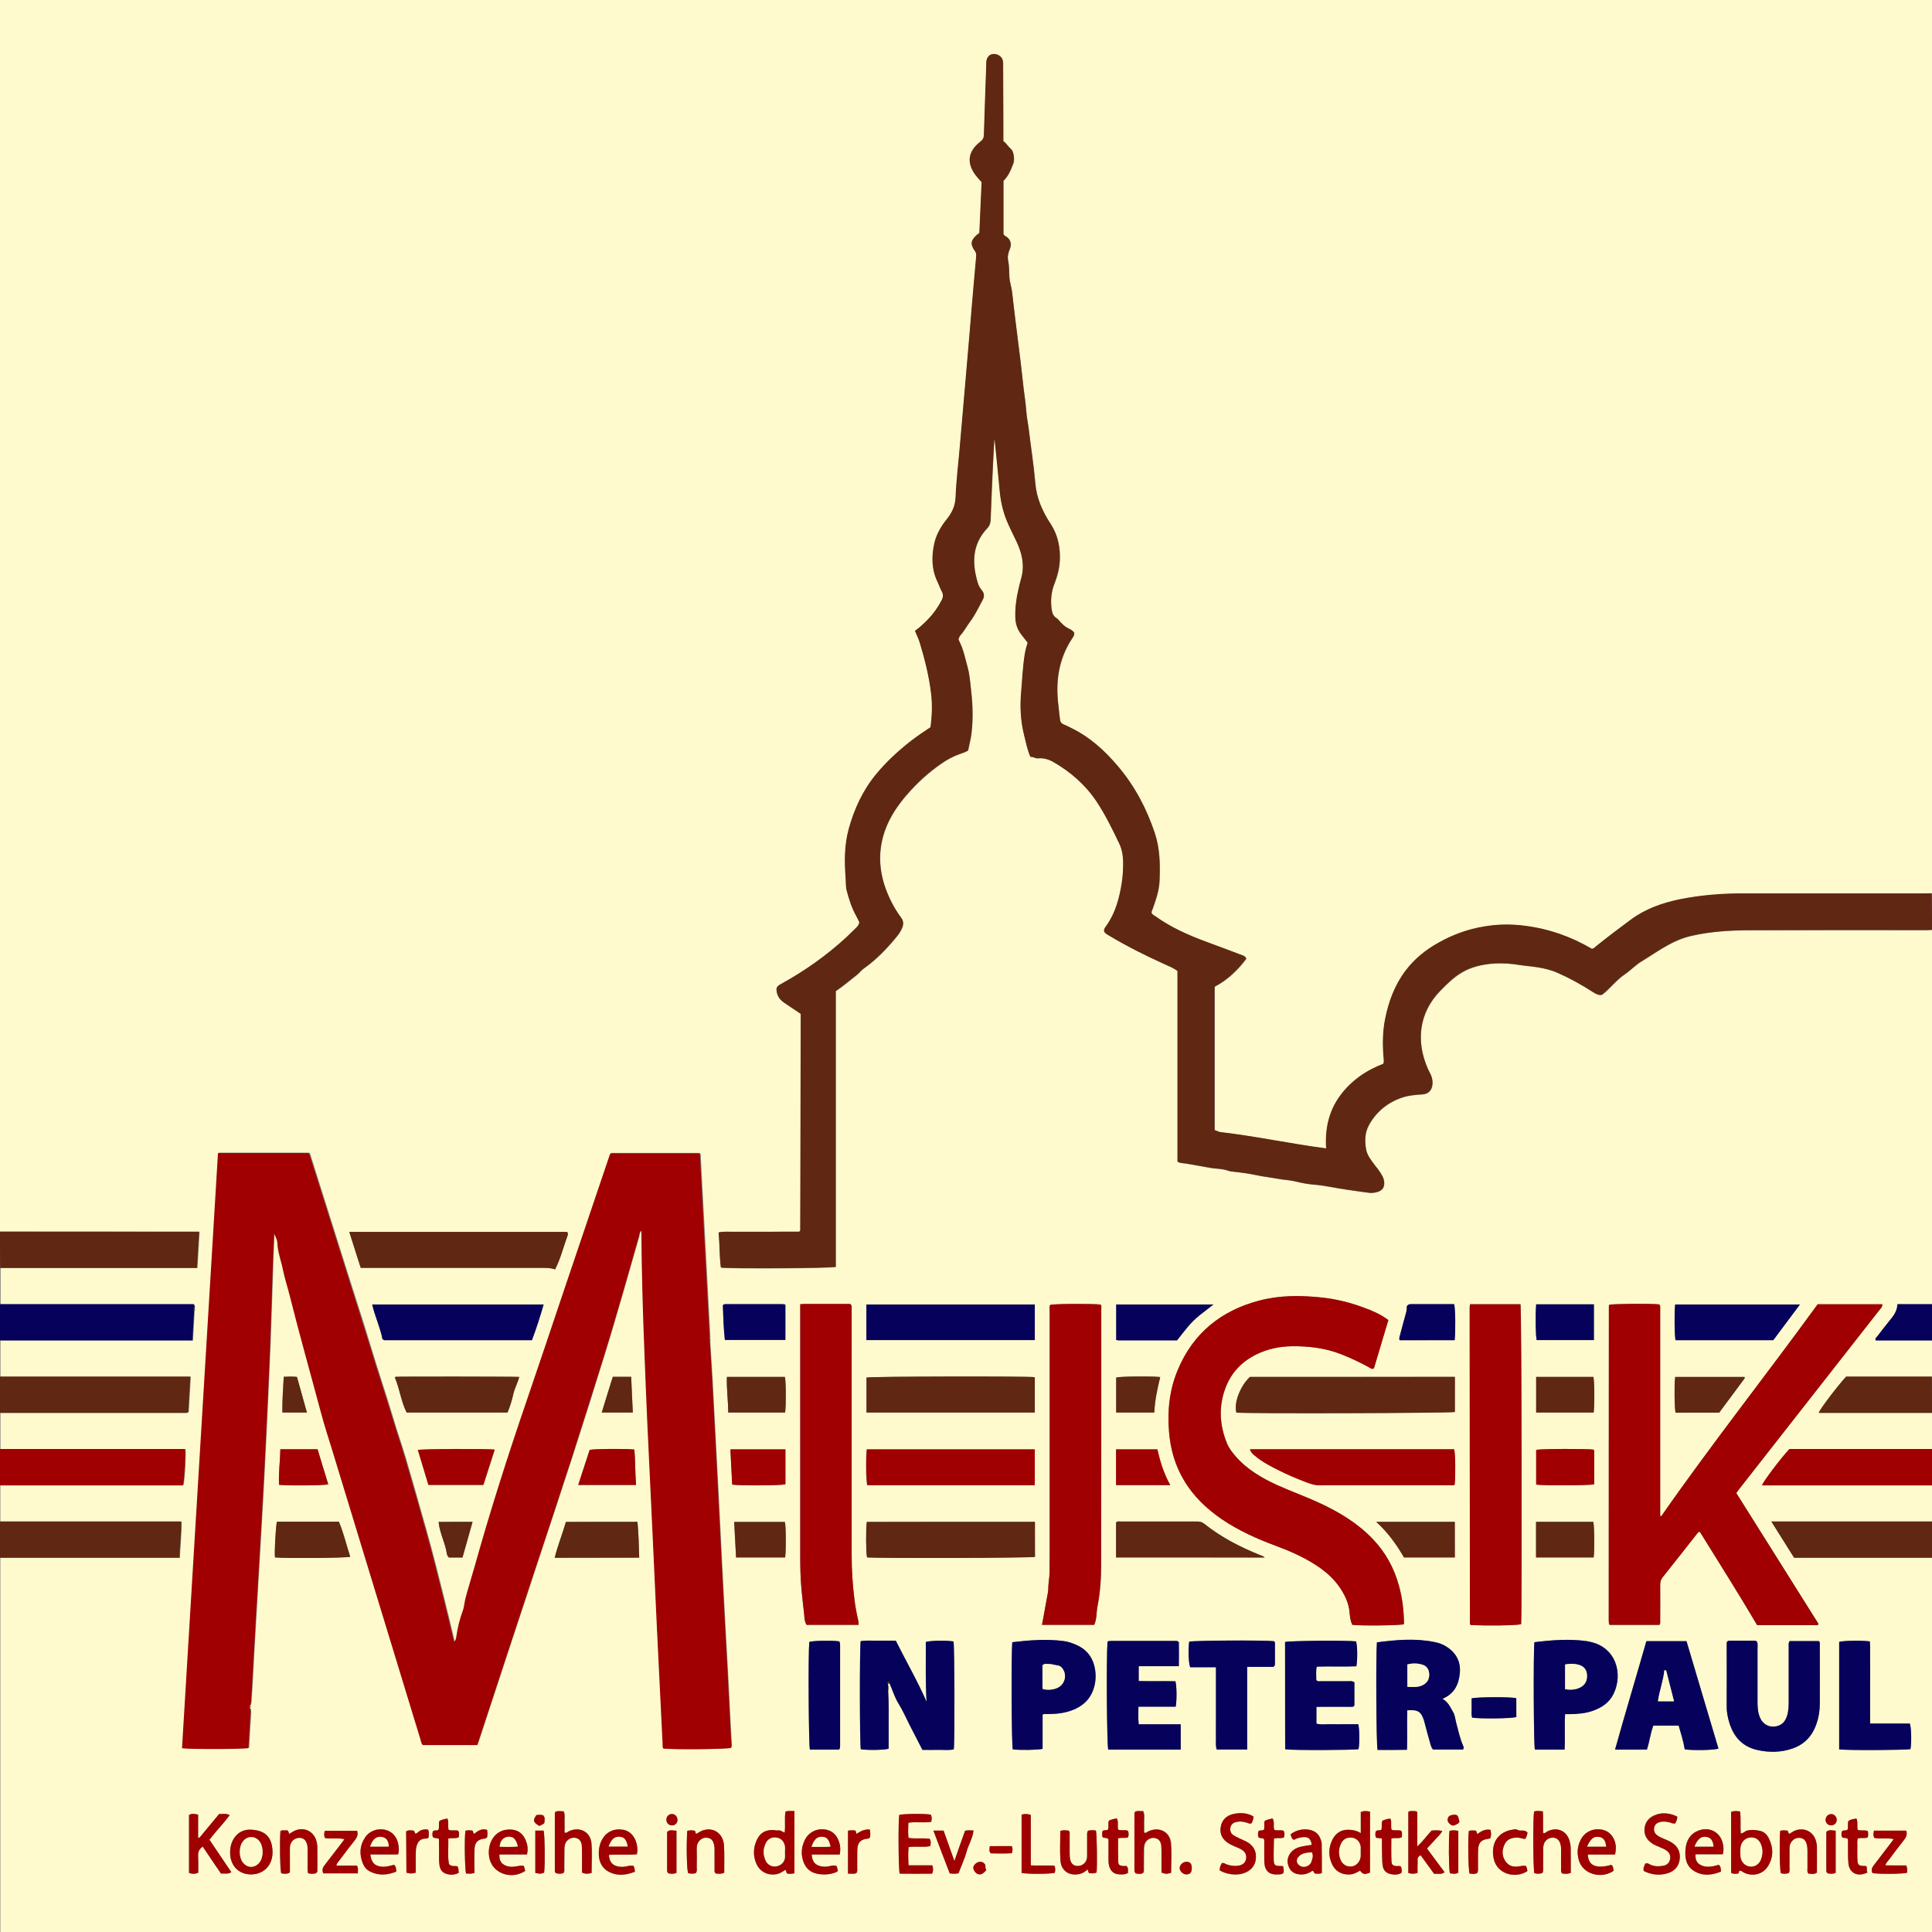 <?xml version="1.0" encoding="utf-8"?>
<svg xmlns="http://www.w3.org/2000/svg" xmlns:xlink="http://www.w3.org/1999/xlink" version="1.1" id="Ebene_1" x="0px" y="0px" viewBox="0 0 1536 1536" style="enable-background:new 0 0 1536 1536;" xml:space="preserve" width="180" height="180">
<rect x="0" y="0" width="1536" height="1536" fill="#808080" stroke="none"/>
<style type="text/css">
	.st0{fill:#FEFACD;}
	.st1{fill:#602713;}
	.st2{fill:#06015A;}
	.st3{fill:#A00002;}
</style>
<g>
	<path class="st0" d="M0,979.2C0,652.8,0,326.4,0,0c512,0,1024,0,1536,0c0,236.8,0,473.6,0,710.4c-1.9,0.1-3.8,0.1-5.7,0.1   c-47.7,0-95.4,0-143,0c-17.3,0-34.4,1.2-51.4,4.6c-14,2.8-27,7.4-38.7,15.9c-9.6,6.9-18.9,14.1-28.1,21.5c-1,0.8-1.8,1.9-3.4,2   c-16.3-9.7-34.1-15.9-53.2-18.3c-10.7-1.4-21.4-1.2-32,0.5c-13.2,2.2-25.5,6.6-37.1,13.2c-10,5.7-18.7,12.7-25.7,21.9   c-8.7,11.5-13.5,24.7-16.3,38.5c-2,9.8-2,20-1.3,30.1c0.1,1.7,0.6,3.5-0.1,5.5c-13.7,5.2-25.7,13.4-34.5,25.5   c-8.9,12.2-12,26.3-11,41.8c-28.5-3.7-55.9-9.7-83.7-12.9c-1.7-0.2-3.2-1.1-5-1.7c0-38.1,0-76.1,0-114   c10.5-5.5,18.5-13.3,25.2-22.3c-1.1-2.3-3-2.6-4.6-3.2c-9.3-3.5-18.5-7-27.8-10.4c-13.7-5.1-27-10.9-38.9-19.4   c-1.4-1-3.1-1.7-4-3.2c-0.3-1.3,0.4-2.3,0.8-3.3c2.6-7.4,5.2-14.8,5.5-22.7c0.5-12.6,0.3-25.3-3.7-37.4   c-6.5-19.6-15.9-37.5-29.4-53.4c-10.5-12.4-22.2-23-36.8-30.2c-2-1-4-2.1-6.1-2.9c-2.1-0.8-3-2.2-3.2-4.3   c-0.5-4.8-1.1-9.5-1.6-14.3c-1.7-17.9,1.3-34.7,11.3-49.9c0.9-1.3,1.9-2.6,1.6-4.7c-1-1.1-2.2-2.2-3.9-2.9   c-2.8-1.2-5.1-3.3-7.1-5.5c-0.9-1.1-1.8-2.3-3-3c-2.7-1.7-3.5-4.2-3.9-7.1c-1-7.1-0.3-14.1,2.4-20.8c2.3-5.8,3.8-11.9,4.1-18   c0.5-10.2-1.6-20.2-7.2-28.9c-6.6-10.1-11.3-20.4-12.3-32.7c-1.2-14.3-3.5-28.6-5.2-42.8c-0.6-4.6-1.6-9.1-1.9-13.7   c-0.6-8.4-2.1-16.7-2.9-25.1c-0.9-9-2.1-18-3.2-27c-1.8-14.3-3.7-28.5-5.2-42.8c-0.5-4.3-2.1-8.3-2.2-12.6c-0.2-4.3-0.1-8.6-1-12.9   c-0.7-3.3,0.2-6.3,1.4-9.2c1.7-4.1,0.5-7.9-3.5-10.1c-0.7-0.4-1.2-1-1.6-1.5c0-14.3,0-28.5,0-42.5c3.3-3.4,5.4-7.1,7.9-14   c1.1-3.1,0.3-9.5-2-11.4c-2.2-1.9-3.5-4.5-6-6.1c0-4.5,0-8.8,0-13.1c0-16.5-0.1-33-0.2-49.4c0-3.9-3.3-6.9-7.4-6.8   c-3.3,0-5.6,2.5-5.9,6.3c-0.1,0.6,0,1.3,0,1.9c-0.6,18.7-1.3,37.4-1.9,56.1c-0.1,2.3-0.7,3.8-2.8,5.4c-10.3,7.8-10.9,17.2-3.8,26.6   c1.4,1.9,3.1,3.6,4.8,5.6c-0.6,13.4-1.2,27-1.8,40.3c-1,0.8-1.6,1.3-2.2,1.8c-4.7,4.4-5.1,7.4-1.3,12.7c1.1,1.6,1,3.2,0.9,5   c-1.2,13.4-2.3,26.8-3.5,40.2c-1.3,15.8-2.7,31.6-4,47.3c-1.8,21.2-3.7,42.4-5.5,63.6c-1.2,13.2-2.8,26.4-3.3,39.7   c-0.3,7.1-3,12.4-7.2,17.6c-4.4,5.5-8,11.7-9.6,18.5c-2.4,10.4-2.4,20.9,2.4,31c1.2,2.4,1.9,5.1,3.3,7.4c1.4,2.5,1.2,4.9,0,7.3   c-2.9,5.5-6.4,10.6-10.8,15.1c-3.2,3.3-6.6,6.5-10.4,9.2c1.6,3.5,3,6.6,4,10c4,13.2,7.3,26.6,8.9,40.4c1,8.9,0.6,17.5-0.5,26.2   c-5.6,3.7-11,7.3-16.2,11.4c-9.9,7.7-19,16.3-27,25.9c-10.5,12.6-17.4,27.5-21.8,43.4c-3.6,12.9-3.5,26.3-2.5,39.6   c0.2,3.2,0,6.5,0.8,9.5c1.8,6.9,3.9,13.8,7.5,20.1c1,1.8,1.9,3.7,2.6,5.2c-0.4,2-1.5,3.2-2.6,4.4c-2.6,2.6-5.2,5.3-7.9,7.7   c-15.8,14.5-33.2,26.8-52,37.1c-3.5,1.9-4,3.2-3,7c0.8,3.3,2.8,5.7,5.5,7.6c4.4,3,8.7,5.9,13.4,9c0,1.2,0,2.5,0,3.7   c-0.1,56.2-0.2,112.3-0.4,168.5c0,0.1-0.1,0.3-0.2,0.4c-0.1,0.1-0.2,0.2-0.6,0.6c-4.1,0-8.4,0-12.7,0c-4.3,0-8.6,0.1-13,0.1   c-4.2,0-8.3,0-12.5,0c-4.3,0-8.6-0.1-13,0c-4.2,0.1-8.5-0.5-12.9,0.5c0.8,9.5,0.5,18.7,1.8,27.9c8.1,1,87.4,0.6,91.3-0.6   c0-73,0-146.1,0-219.2c6.1-4.1,11.4-8.7,16.9-13c1.9-1.5,3.1-3.4,5.1-4.8c10-7,18.4-15.7,26.1-25.1c1.9-2.4,3.6-4.8,4.8-7.7   c1.1-3,0.9-5.3-1.1-8c-5.2-7.1-9.3-14.9-12.3-23.3c-5.5-15.3-5.8-30.8-0.3-46.1c3.7-10.4,9.8-19.5,17.1-27.9   c8.2-9.5,17.4-17.9,27.8-25.1c4.6-3.2,9.5-5.8,14.7-7.6c2.2-0.8,4.5-1.4,6.4-2.8c0.9-4.6,2.2-9.2,2.7-13.8   c1.3-11.2,1-22.4-0.3-33.5c-0.8-6.4-1.1-12.8-2.9-19.2c-1.5-5.2-2.5-10.6-4.5-15.7c-0.8-2-1.8-4-2.7-6.1c0.5-1.1,0.7-2.2,1.4-3   c3.1-3.4,5.2-7.5,7.9-11.1c4-5.4,6.8-11.4,10-17.3c1.5-2.7,1.2-5.2-0.7-7.6c-1.4-1.7-2.6-3.7-3.2-5.8c-4.7-15.7-4.6-30.7,7.5-43.5   c1.9-2,2.6-4.1,2.7-6.8c0.5-12.8,1.1-25.6,1.6-38.4c0.4-8.5,0.8-16.9,1.3-25.4c0-0.1,0.2-0.4,0.3-0.3c0.6,0.2-0.2-0.6-0.3-0.4   c0.2,1.4,0.5,2.3,0.6,3.3c1.3,12.6,2.7,25.1,3.7,37.7c0.7,8.2,2.4,16.1,5.4,23.7c2.4,6.1,5.5,11.9,8.3,17.8   c4.3,9.2,6.3,18.8,3.4,28.9c-0.8,2.9-1.5,5.9-2.2,8.8c-1.7,7.2-2.6,14.4-2.4,21.9c0.1,5.2,1.6,9.7,4.8,13.8c1.7,2.1,3.3,4.2,5,6.4   c-0.9,2.9-1.7,5.6-2.2,8.5c-1.7,10.3-2.1,20.7-3,31c-1,11.4-0.4,22.6,2.3,33.7c1.4,5.9,2.6,11.8,5.1,17.6c2.2-0.3,3.9,1.4,6.1,1.1   c4.5-0.4,8.6,0.9,12.4,3.1c13.6,7.9,25.3,18.1,34,31.2c7,10.5,12.5,21.9,18,33.3c2.2,4.5,3.1,9.4,3.2,14.4   c0.1,5.8-0.2,11.5-1.1,17.2c-1.9,11.9-4.9,23.5-12,33.6c-1,1.4-2.2,2.8-2.1,4.6c0.6,1.6,1.9,2.2,3.1,3   c14.4,8.6,29.3,16.1,44.6,23.1c3.5,1.6,7.4,3,10.7,5.6c0,12.6,0,25.2,0,37.9c0,12.6,0,25.3,0,37.9c0,12.8,0,25.6,0,38.4   c0,12.6,0,25.2,0,37.4c2.4,1.3,4.3,1.1,6.2,1.4c6.9,1,13.7,2.5,20.5,3.6c3.9,0.6,7.9,0.6,11.8,1.6c1.3,0.4,2.6,0.9,4,1.1   c6.8,0.7,13.6,1.5,20.2,3c5.5,1.2,11.1,1.7,16.6,2.8c4.7,0.9,9.5,1,14.1,2.1c4.9,1.2,9.9,2.2,14.7,2.6c8.9,0.7,17.6,2.8,26.3,4   c5.9,0.8,11.8,1.8,17.8,2.5c2.1,0.3,4.2,0,6.2-0.5c4.7-1.3,6.4-4.1,5.8-8.8c-0.3-2-1.1-3.7-2.1-5.3c-1.5-2.7-3.5-5-5.3-7.4   c-3-4-6.2-7.9-7-13c-1-6.3-0.9-12.6,2.1-18.3c5.6-10.5,14.2-17.9,25.5-22c5.5-2,11.2-2.6,17-2.9c5.2-0.2,8.1-3.5,8.3-8.7   c0.1-2.4-0.4-4.8-1.4-7c-0.7-1.6-1.6-3.1-2.3-4.7c-9.6-21.8-7.2-44.5,10-62.1c2.4-2.5,5-5,7.5-7.3c5-4.5,10.8-8.4,17.1-10.7   c12.4-4.4,25.4-4.5,38.3-2.4c4.5,0.7,9,1,13.5,1.7c5.9,0.9,11.5,2.2,16.9,4.6c9.7,4.3,19,9.5,27.9,15.2c2.2,1.4,4.7,2.8,7.3,2.2   c6.6-5.1,11.4-11.8,18.1-16.3c4.6-3.1,8.4-7.3,13.2-10.2c7.1-4.3,13.9-9.1,21.2-13.1c5.9-3.2,12.1-5.8,18.7-7.3   c14.7-3.4,29.8-4.4,44.8-4.4c47-0.2,94.1-0.1,141.1-0.1c1.8,0,3.5-0.1,5.3-0.2c0,99.2,0,198.4,0,297.6c-9.1,0-18.1,0-27.5,0   c-0.1,5.4-3,9.2-6.1,12.9c-3.4,4.2-6.7,8.5-10,12.8c-0.6,0.8-1.8,1.4-1.2,3.1c14.9,0,29.8,0,44.8,0c0,9.6,0,19.2,0,28.8   c-22.8,0-45.7,0-68.2,0c-6.5,7-20.6,25.5-21.8,28.8c30.1,0,60.1,0,90.1,0c0,9.6,0,19.2,0,28.8c-37.9,0-75.7,0-113.4,0   c-6.5,6.8-20.6,25.5-21.8,28.8c45.1,0,90.2,0,135.2,0c0,9.6,0,19.2,0,28.8c-42.3,0-84.6,0-127.8,0c6.4,10.1,12.3,19.5,18.1,28.8   c36.9,0,73.3,0,109.7,0c0,99.2,0,198.4,0,297.6c-512,0-1024,0-1536,0c0-99.2,0-198.4,0-297.6c47.4,0,94.8,0,142.7,0   c0.4-9.7,1.5-19,1.4-28.8c-48.3,0-96.2,0-144.1,0c0-9.6,0-19.2,0-28.8c47.7,0,95.3,0,143,0c0.9,0,1.9,0.3,2.7-0.5   c1.1-5.5,2.1-24.6,1.5-28.3c-49,0-98.1,0-147.1,0c0-9.6,0-19.2,0-28.8c48.8,0,97.5,0,146.3,0c1.1,0,2.2,0.2,3.4-0.7   c0.5-9.1,1.1-18.3,1.6-28.1c-50.7,0-101,0-151.3,0c0-9.6,0-19.2,0-28.8c50.9,0,101.7,0,153.1,0c0.4-8,0.8-15.8,1.3-23.6   c0.4-0.6,0.4-1.2,0.1-1.7c0.1-1.1,0.6-2.2-0.6-3.5c-51.1,0-102.4,0-153.8,0c0-9.6,0-19.2,0-28.8c52.1,0,104.2,0,156.5,0   c0.6-9.7,1.2-19.1,1.7-28.8C105.2,979.2,52.6,979.2,0,979.2z M1452.3,1456.1l0.1-0.1c-0.1,0.5-0.4,0.9-0.4,1.4   c0,10.1,0,20.1,0,30.2c0,0.6,0.2,1.2,1.1,1.9c1.8,0.3,4,0.6,6.3-0.4c0-11.1,0-22.2,0-33.5   C1456.8,1455.4,1454.4,1454.4,1452.3,1456.1z M530.8,1456c-0.1,0.5-0.4,0.9-0.4,1.4c0,10.1,0,20.1,0,30.2c0,0.6,0.2,1.2,1.1,1.9   c1.8,0.3,4,0.6,6.3-0.4c0-11.1,0-22.2,0-33.5c-2.6,0-4.9-1-7.1,0.7L530.8,1456z M323.3,1455.8c-0.7,0.3-0.6,0.7-0.3,1.2   c0.1,10.7,0.1,21.3,0.2,31.9c3.7,0.8,3.7,0.8,7.4,0c0-4.8,0-9.7,0-14.6c0-2.2,0-4.5,0.7-6.7c1-3.3,3-5.6,6.7-5.8   c1,0,1.9,0.1,2.8-0.9c0.1-2,0.6-4.2-0.4-6.2c-1.9-0.4-3.6-0.2-5.3,0.4c-1.8,0.6-3,2.2-4.5,2.9c-1.3-0.7-0.5-2.1-1.9-2.6   C327,1455.4,325.1,1454.7,323.3,1455.8z M896,1484c-0.1-0.6-0.5-0.6-1-0.4c-0.8,0-1.6,0.1-2.4,0c-2.6-0.3-3.6-1-3.6-3.5   c-0.2-6.2-0.1-12.3-0.1-18.5c2.9-0.8,5.5,0.1,7.9-0.8c0.7-1.9,0.7-3.5-0.1-5.2c-2.4-1-5.1,0.1-7.6-0.8c-1.2-2.8,0.5-6-1.2-9   c-2.3,0.3-4.4,0.8-6.3,1.8c-1,2.4,0.2,4.9-0.7,7c-1.3,1.1-3,0-4.4,1.3c-0.3,1.4-0.3,3.1,0,4.6c1.5,1.4,3.5,0,4.8,1.9   c0,5.1,0,10.6,0,16c0,2.2,0.1,4.5,1,6.6c1.2,2.9,3.3,4.7,6.4,5.1c2.7,0.3,5.4,0.5,8.1-1C896.5,1487.3,897.3,1485.6,896,1484z    M864.6,1486.2c0.4,1,0.7,2.1,1.1,3c3.4,0.4,3.4,0.4,6.1-0.4c0.6-5.2,0.2-30.2-0.5-33.4c-2.1-0.2-4.3-0.5-6.3,0.2   c-1,1.5-0.6,3-0.7,4.4c0,4.6,0,9.3,0,13.9c0,1.1,0,2.2-0.1,3.3c-0.5,3.7-3.5,6.3-7.2,6.4c-3.6,0.1-5.8-2.1-6.4-6.3   c-0.2-1.4-0.1-2.9-0.2-4.3c0-4.8,0-9.6,0-14.4c0-1.1,0.3-2.3-1-3.2c-2-0.1-4.1-0.5-6.4,0.3c0,8-0.5,15.8,0.1,23.6   c0.6,8.1,6.9,12.3,14.9,10.7C860.6,1489.4,862.8,1488.1,864.6,1486.2L864.6,1486.2z M250.8,1489.4l0.3,0.1l0.1-0.4   c1.2-0.5,1-1.5,1-2.4c0-6.1,0-12.1,0-18.2c0-1.4-0.3-2.9-0.6-4.3c-2-8.3-10.1-12.2-17.9-8.4c-1.3,0.6-2.4,1.4-3.8,2.3   c-0.7-0.8-0.2-2-1.5-2.8c-0.5,0-1.5-0.1-2.4,0c-1.1,0.1-2.3-0.4-3.1,0.6c-0.7,8.1-0.4,30,0.6,33.5c2.2,0.3,4.5,0.9,6.9-0.7   c0-5.7,0-11.5,0-17.2c0-1.3-0.1-2.6,0.1-3.8c0.6-3.7,3.7-6.4,7.2-6.5c3.6-0.1,5.8,1.9,6.6,6.2c0.2,1.1,0.2,2.2,0.2,3.3   c0,3.4,0,6.7,0,10.1c0.1,2.8-0.3,5.7,0.3,8.5C247.1,1489.9,249,1489.8,250.8,1489.4z M903.1,1489.3c2,0.5,4,0.7,5.9-0.2   c0.9-1.6,0.6-3.3,0.6-4.8c0.1-4.6,0-9.3,0.1-13.9c0-1.3,0.1-2.6,0.4-3.8c0.9-3.4,4.1-5.6,7.5-5.5c3.3,0.2,5.6,2.4,6,6.3   c0.3,3.8,0.2,7.7,0.2,11.5c0,3.3,0,6.6,0,9.8c3.8,1.1,3.8,1.1,7.5,0.2c0-7.8,0.5-15.6-0.1-23.4c-0.8-9.4-9.6-13.6-18.1-9.5   c-0.9,0.4-1.6,1.6-3.3,0.9c0-2.7,0.1-5.6,0-8.4c-0.1-2.8,0.6-5.7-0.7-8.7c-2.2,0.3-4.4-0.6-6.5,0.6c-0.1,0.6-0.3,1-0.3,1.5   c0,14.9,0,29.8,0,44.6c0,0.9-0.1,2,0.9,2.6l0.1,0.3L903.1,1489.3z M442,1489.2l0.1,0.3l0.2-0.2c2,0.5,4,0.7,5.9-0.2   c0.9-1.6,0.6-3.3,0.6-4.8c0.1-4.6,0-9.3,0.1-13.9c0-1.3,0.1-2.6,0.4-3.8c0.9-3.4,4.1-5.6,7.5-5.5c3.3,0.2,5.6,2.4,6,6.3   c0.3,3.8,0.2,7.7,0.2,11.5c0,3.3,0,6.6,0,10c2.7,1.1,5,1,7.5,0.2c0-7.9,0.5-15.8-0.1-23.5c-0.8-9.4-9.6-13.6-18.1-9.5   c-0.9,0.4-1.6,1.6-3.3,0.9c0-2.7,0.1-5.6,0-8.4c-0.1-2.8,0.6-5.7-0.7-8.5c-2.3,0-4.5-0.6-6.6,0.5c-0.1,0.6-0.3,1.1-0.3,1.5   c0,14.9,0,29.8,0,44.6C441.2,1487.6,441.1,1488.6,442,1489.2z M624.4,1037.3c-0.8-0.1-1.5-0.4-2.3-0.4c-15,0-30,0-45,0   c-0.8,0-1.6-0.1-2.4,0.9c0.3,9.1,0.5,18.4,1.6,27.6c16.3,0,32.1,0,48.1,0c0-9.5,0-18.7,0-27.9l0.2-0.2L624.4,1037.3z    M1012.4,1325.1c1.5-0.7,1.2-2.1,1.3-3.3c0-4.6,0-9.3,0-13.9c0-1.1,0.2-2.3-0.8-3.1c-8.3-0.9-64.1-0.5-67.4,0.4   c-0.8,6.9-0.5,16.7,0.8,20.3c6.6,0,13.4,0,20.5,0c0,4.1,0,7.8,0,11.4c0,3.5,0,7,0,10.6c0,3.7,0,7.4,0,11s0,7.4,0,11   c0,3.5-0.1,7,0,10.6c0.1,3.6-0.6,7.3,0.6,10.8c8.1,0,15.8,0,24.2,0c0-21.9,0-43.5,0-65.7c7.3,0,14,0,20.7,0l0.2,0.1L1012.4,1325.1z    M1396.9,1305.4c-0.8-1.2-2-0.9-3-0.9c-6.1,0-12.1,0-18.2,0c-0.9,0-1.9-0.2-2.8,0.9c-0.1,0.4-0.2,1-0.2,1.7c0,16.5,0.1,32.9,0,49.4   c0,4.5,0.8,8.8,2.1,13.1c3.5,11.5,10.7,19.3,22.8,21.9c9.3,1.9,18.4,1.8,27.4-1.3c7.8-2.6,13.6-7.7,17.2-15.1   c3.2-6.5,4.5-13.5,4.5-20.7c0.1-15.5,0-31,0-46.5c0-1.1,0.3-2.3-0.8-3.1c-7.8,0-15.6,0-23.2,0c-1,1.8-0.7,3.4-0.7,5   c0,14.2,0,28.5,0,42.7c0,4.2-0.1,8.3-1.5,12.3c-1.2,3.3-3,5.9-6.5,7.2c-6.1,2.3-12-0.2-14.7-6.1c-1.9-4.2-2.1-8.7-2.1-13.1   c0-14.1,0-28.1,0-42.2C1397.3,1308.8,1397.6,1307,1396.9,1305.4l0.1-0.2L1396.9,1305.4z M706.1,1344.5L706.1,1344.5   c0.2-2,0.2-4-0.3-5.9c0.5-0.1,0.9-0.1,1.4-0.2c2.4,5.4,4.1,11.1,7.2,16.2c3.3,5.3,5.8,11,8.6,16.6c3.4,6.7,6.8,13.3,10.3,20   c4.4,0,8.6,0.1,12.7,0c4.1-0.1,8.2,0.5,12.2-0.4c0.9-5.4,0.7-82.4-0.2-85.8c-5.6-0.9-18.4-0.7-22,0.4c0.1,15.8-0.4,31.7,0.6,47.6   c-7.4-16.7-16.4-32.4-24.5-48.6c-5,0-9.7-0.1-14.3,0c-4.6,0.1-9.2-0.5-13.6,0.4c-0.9,4.9-0.8,82.4,0.1,85.9   c5.2,0.8,18.5,0.6,22.1-0.4c0-5.3,0-10.7,0-16.1C706.5,1364.3,706.8,1354.4,706.1,1344.5z M833.5,1263.7c-0.4,0.4-0.4,0.8-0.1,1.3   c-1.6,8.9-3.3,17.9-4.9,26.8c14,0,27.8,0,41.5,0c2.2-4.9,1.6-9.9,2.6-14.7c2.2-11.1,2.9-22.5,2.9-33.8   c0.1-67.5,0.1-134.9,0.1-202.4c0-1.2,0.4-2.6-0.5-3.7c-4.9-0.8-36.4-0.7-40.1,0.2c-0.9,1.8-0.4,3.7-0.4,5.6c0,64.6,0,129.2,0,193.8   c0,4.8-0.1,9.6-0.1,14.4c-0.4,0.4-0.3,0.9,0,1.3C834.1,1256.2,833.4,1259.9,833.5,1263.7z M198.7,1357.5c0.2-0.1,0.6-0.2,0.7-0.3   c0.2-0.6-0.4-0.5-0.7-0.7c0.9-1,1.2-2.2,1.3-3.5c0.1-3,0.4-6.1,0.6-9.1c1.1-19.6,2.1-39.3,3.3-58.9c1.4-25.1,3-50.1,4.4-75.2   c1.2-20.8,2.3-41.5,3.3-62.3c1.2-25.6,2.4-51.1,3.5-76.7c0.9-22.9,1.5-45.7,2.3-68.6c0.2-7,0.6-14,0.9-21.7   c1.4,2.9,2.5,5.2,2.6,7.7c0.3,7.4,3.1,14.3,4.5,21.5c1.3,6.5,3.5,12.9,5.1,19.4c7.9,31.6,16.8,62.9,25.2,94.4   c2.6,9.8,5.8,19.6,8.8,29.3c23.4,76.7,46.8,153.4,70.2,230.1c0.5,1.5,0.5,3.2,1.9,4.4c14.3,0,28.6,0,43.1,0   c0.5-1.3,0.9-2.5,1.3-3.7c7.8-23.6,15.5-47.2,23.3-70.9c7.9-24,15.8-47.9,23.7-71.8c8.9-27.2,18-54.3,26.8-81.5   c8.8-27.2,17.4-54.5,25.9-81.9c5.1-16.4,9.9-32.9,14.7-49.4c4.4-15,8.5-30.1,12.9-45.1c0.5-1.6,0.3-3.5,2-4.7   c0.2,32.9,1.2,65.8,2.5,98.6c0.7,17.9,1.4,35.8,2.2,53.7c1.4,31,2.9,62,4.4,93c1.1,23.8,2.1,47.6,3.3,71.4c1.4,30.5,3,61,4.5,91.5   c0.1,1.2-0.3,2.6,0.7,3.6c10.9,0.9,50.1,0.5,53.6-0.6c0.7-1.8,0.2-3.7,0.2-5.6c-0.2-4.2-0.5-8.3-0.7-12.5   c-0.7-13.7-1.4-27.5-2.1-41.2c-1.5-27-3-54-4.4-81c-1.1-21.1-2.1-42.2-3.2-63.3c-1.6-29.7-3.1-59.4-4.7-89.1   c-0.6-10.2-1.3-20.4-1.9-30.6c0.3-0.4,0.3-0.9,0-1.3c0-1.3,0.1-2.6,0-3.8c-1-18.8-2-37.7-3-56.5c-1.5-28.1-3-56.2-4.5-84.3   c-0.1-1.2,0.3-2.6-0.8-3.7c-23.4,0-46.9,0-70.3,0c-0.4,0.6-0.7,1-0.8,1.4c-12,35.4-23.9,70.8-35.9,106.2   c-10.1,29.8-20.1,59.7-30.2,89.4c-14.9,43.5-29,87.3-41.3,131.6c-2.3,8.4-5,16.6-7.2,25c-0.9,3.3-1,6.9-2.2,10.1   c-2.4,6.6-4.1,13.4-5.1,20.4c-0.2,1.5-0.4,2.9-1.8,4.4c-2.7-11.3-5.3-22.2-8-33.1c-4.6-18.5-9.2-37-14.4-55.4   c-5.4-19-10.7-38-16.3-56.9c-3.3-11-7.1-21.8-10.3-32.8c-5.7-19-12.1-37.8-17.8-56.8c-5.1-17-10.6-33.8-16-50.8   c-10.5-33.4-21.1-66.7-31.6-100.1c-0.3-1.1-0.5-2.2-1.4-2.8c-23.9,0-47.7,0-71.9,0c-9.5,157.9-19.1,315.6-28.6,473.2   c5,0.9,48.9,0.8,52.8-0.1c0.6-9.5,1.1-19,1.7-28.6C199.7,1359.8,199.5,1358.5,198.7,1357.5z M1380.4,1187c1-1.4,1.9-2.5,2.7-3.6   c17.4-22.2,34.7-44.3,52.1-66.5c19.6-25,39.3-50.1,58.9-75.2c1-1.3,2.5-2.4,2.4-4.7c-17.2,0-34.2,0-51.4,0   c-41,56.4-84.3,111.1-124.2,168.3c-0.1,0.1-0.3,0.1-0.4,0.1c-0.6-0.1,0.1-0.5-0.6,0c0-55.6,0-111.1,0-166.6c0-0.3-0.1-0.6-0.2-0.9   c0-0.1-0.2-0.3-0.3-0.4c-0.1-0.1-0.2-0.2-0.3-0.4c-6.7-0.7-36.2-0.5-39.6,0.3c-0.1,0.3-0.4,0.6-0.4,0.9   c-0.1,83.2-0.1,166.4-0.1,249.6c0,1.1,0.1,2.2,0.2,3.3c0,0.1,0.2,0.3,0.3,0.4c0.1,0.1,0.2,0.2,0.3,0.3c13.2,0,26.5,0,39.5,0   c0.9-1.2,0.6-2.4,0.6-3.5c0-9.4,0.1-18.9,0-28.3c0-2.3,0.5-4.2,2-6.1c9.4-11.7,18.6-23.4,27.8-35.2c0.4-0.5,0.9-0.9,1.8-0.8   c15.2,24.6,30.8,49.2,45.5,74.1c16.2,0,32.1,0,47.9,0c0.1,0,0.3-0.1,0.4-0.1c0.1-0.1,0.1-0.3,0.4-1   C1424.1,1256.6,1402.4,1222,1380.4,1187z M1103.8,1049.5c-6-4.5-12.4-7.3-18.9-9.7c-11.2-4.2-22.7-7.1-34.6-8.3   c-16.5-1.7-32.9-1.7-49.1,2.5c-30.3,8-52.4,25.8-64.7,55c-6.6,15.8-8.4,32.4-7,49.4c1.1,13.5,4.8,26.4,11.7,38.2   c7.6,12.9,18.2,23,30.5,31.4c13.2,8.9,27.6,15.4,42.5,20.9c11.1,4.1,21.9,8.9,31.9,15.3c7.2,4.7,13.6,10.1,18.6,17.1   c4.5,6.4,7.9,13.4,8.4,21.4c0.2,3.2,0.7,6.2,2.1,9.1c7,0.9,37.8,0.6,41.1-0.5c-0.1-10.2-1.2-20.3-3.9-30.1   c-3.9-14.3-10.8-27-21.1-37.8c-12-12.5-26.5-21.2-42-28.4c-11-5.1-22.5-9.2-33.6-14.2c-12.5-5.7-24.3-12.6-33.4-23.1   c-2.7-3.1-5.3-6.5-6.8-10.3c-5.9-14.5-6.7-29.3-1.1-44.1c4.6-12.1,13-20.8,24.5-26.5c8.9-4.4,18.5-6.4,28.6-6.5   c13.3-0.1,26.1,1.5,38.7,6.3c8.5,3.3,16.7,7.3,24.5,11.7c0.9-0.1,1.6-0.2,1.8-0.8C1096.2,1074.8,1100,1062.2,1103.8,1049.5z    M1168.8,1036.9c-0.2,1.1-0.3,1.7-0.3,2.3c0,84,0.1,168,0.2,252c0,0.1,0.2,0.2,0.3,0.4c0.1,0.1,0.2,0.2,0.3,0.3   c12.4,0.8,36.6,0.4,40.1-0.6c0.8-10.3,0.4-250.6-0.5-254.4C1195.6,1036.9,1182.4,1036.9,1168.8,1036.9z M636.2,1036.9   c0,2.2,0,3.9,0,5.6c0,64.8,0,129.6,0,194.4c0,9,0.2,17.9,1,26.8c0.6,6.5,1.4,13,2.1,19.5c0.3,3,0.3,5.9,2,8.6c13.8,0,27.5,0,41.3,0   c-0.1-1.1,0-2.1-0.2-3c-1.3-5.7-2.4-11.4-3.1-17.2c-1.4-11.5-2.2-22.9-2.2-34.4c-0.1-64.5,0-128.9,0-193.4c0-1.3,0-2.6,0-3.8   c0-1.1,0.2-2.3-1.2-3.3c-12,0-24.3,0-36.6,0C638.5,1036.7,637.7,1036.8,636.2,1036.9z M993.7,1094.7c-7.8,7.4-12.8,20.7-10.8,28.3   c10.9,0.9,170.3,0.5,173.7-0.5c0-9.2,0-18.4,0-27.9C1102.2,1094.7,1048.1,1094.7,993.7,1094.7z M286.8,1008c2.2,0,3.9,0,5.7,0   c46.5,0,93,0,139.5,0c3,0,6,0,9.3,1.2c4.4-8.4,6.5-17.5,9.7-26.2c0.4-1.2,0.8-2.4-0.2-3.6c-57.5,0-115,0-173.1,0   C280.7,989.1,283.6,998.3,286.8,1008z M1146.8,1350.6c9.8-4.1,13-11.9,13.8-20.4c0.8-8.7-2.8-15.8-10.2-20.7   c-3-1.9-6.3-3.2-9.7-3.9c-15.4-3.1-30.7-1.8-46,0.2c-0.9,9.1-0.6,81.7,0.5,85.5c7.6,0,15.4,0.1,23.4-0.1   c0.3-10.9-0.1-21.2,0.2-31.4c8.7-0.7,11.3,1,13.5,8.7c0.2,0.8,0.4,1.6,0.6,2.3c1.3,4.8,2.5,9.6,3.9,14.3c0.6,2.1,1.1,4.3,2.5,5.9   c8.1,0,16.1,0,23.9,0c0.6-1.1,0.5-1.9,0.2-2.6c-2.6-5.9-3.9-12.1-5.6-18.3c-0.8-3-1-6.3-2.5-8.8   C1153.2,1357.7,1151.8,1353.4,1146.8,1350.6z M1334.6,1371.9c1.8,6.3,3.8,12.5,4.9,18.9c6,1,23.2,0.7,26.8-0.6   c-8.5-28.5-17-56.9-25.4-85.4c-10.8,0-21.3,0-31.9,0c-8.2,28.7-16.9,57.2-24.9,86.2c8.9,0,17.1,0,25.3,0c2.2-6.4,2.8-13,5.1-19.1   C1321.2,1371.9,1327.8,1371.9,1334.6,1371.9z M1046.6,1357c2,0,3.6,0,5.2,0c7,0,14.1,0,21.1,0c1.4,0,2.9,0.5,3.8-1   c0-6.3,0-12.4,0-18.4c-1.7-1.3-3.3-0.9-4.9-0.9c-7.2,0-14.4,0-21.6,0c-1.2,0-2.6,0.4-3.8-0.9c0.1-3.4-0.5-7,0.4-10.7   c10.7-0.4,21.1,0.2,31.5-0.3c1-6.2,0.7-16.8-0.3-19.8c-7.8-0.8-52.5-0.5-56.4,0.5c0.1,28.4-0.1,56.9,0.1,85.3   c5.4,0.9,54.8,0.7,58.3-0.1c0.9-4.4,0.8-15.9-0.2-19.8c-3.5,0-7.2,0-10.9,0c-3.8,0-7.7,0.1-11.5,0c-3.6-0.1-7.3,0.6-10.9-0.5   C1046.6,1366,1046.6,1361.8,1046.6,1357z M993.8,1152.2c0.5,2.4,1.9,3.5,3.2,4.6c5.9,5.2,12.9,8.8,19.9,12.3   c6.3,3.1,12.8,5.9,19.4,8.5c4.1,1.6,8.3,3.3,13,3.3c34.5-0.1,69.1-0.1,103.6-0.1c1.2,0,2.6,0.4,3.6-0.5c0.8-7.2,0.5-24.6-0.4-28.1   C1102.1,1152.2,1048.2,1152.2,993.8,1152.2z M937.2,1305.5c-0.3-0.3-0.4-0.5-0.6-0.5c-0.4-0.2-0.9-0.5-1.3-0.5   c-16.9,0-33.9,0-50.8,0c-1.1,0-2.2,0.1-3.3,0.2c-0.1,0-0.2,0.2-0.4,0.3c-0.1,0.1-0.2,0.2-0.3,0.3c-1,13-0.5,82.3,0.6,85.6   c19.1,0,38.3,0,57.6,0c0-6.8,0-13.2,0-20.1c-11.3,0-22.2,0-33.4,0c-0.5-4.8-0.3-9.2-0.2-14c10.3,0,20,0,29.6,0   c1-4.7,0.9-16.2-0.2-20.2c-9.7-0.2-19.5,0.1-29.2-0.2c0-4.2,0-7.8,0-11.8c10.6,0,21,0,31.9,0C937.3,1318,937.3,1311.7,937.2,1305.5   z M1219.9,1305.6c-0.9,7.7-0.6,81.9,0.3,85.3c7.7,0,15.5,0,23.6,0c0.6-9.5-0.2-18.9,0.4-28.2c1.7,0,2.8,0,3.9,0   c6.2-0.1,12.4-0.5,18.3-2.7c7-2.5,12.9-6.4,16.3-13.3c8-16.2,1.9-37.6-19.3-41.6c-0.6-0.1-1.2-0.3-1.9-0.4   C1247.8,1302.8,1234,1303.9,1219.9,1305.6z M822.7,1152.3c-44.7,0-89.2,0-133.7,0c-0.9,6.4-0.6,25,0.4,28.5c4.4,0,8.9,0,13.3,0   c4.5,0,8.9,0,13.4,0s8.9,0,13.4,0c4.5,0,8.9,0,13.4,0c4.3,0,8.6,0,12.9,0c4.5,0,8.9,0,13.4,0s8.9,0,13.4,0c4.5,0,8.9,0,13.4,0   c4.5,0,8.9,0,13.4,0c4.4,0,8.8,0.2,13.1-0.1C822.7,1170.9,822.7,1161.7,822.7,1152.3z M688.8,1065.4c44.9,0,89.3,0,133.9,0   c0-9.6,0-18.9,0-28.3c-44.8,0-89.3,0-133.9,0C688.8,1046.7,688.8,1055.9,688.8,1065.4z M688.9,1123c44.7,0,89.2,0,133.8,0   c0-9.6,0-18.9,0-28.1c-7.7-0.9-130.3-0.6-133.8,0.3C688.9,1104.3,688.9,1113.5,688.9,1123z M822.8,1209.9c-44.7,0-89.2,0-133.6,0   c-0.8,5.3-0.7,24.8,0.2,28.2c8.3,0.8,130.1,0.5,133.5-0.4C822.8,1228.6,822.8,1219.3,822.8,1209.9z M804.8,1305.6   c-0.9,9.5-0.6,81.8,0.4,85.2c5.2,0.7,19.8,0.6,23.7-0.4c0-9.1,0-18.3,0-27.1c0.6-0.5,0.8-0.6,0.9-0.6c1.1,0,2.2,0,3.3,0   c7.7,0,15.2-0.9,22.3-4.3c6.8-3.3,11.6-8.3,14-15.6c1.7-5.1,2.1-10.4,1.2-15.6c-1.3-8-5.3-14.4-12.5-18.3c-3.9-2.1-8-3.6-12.5-4.2   C831.9,1302.9,818.4,1304,804.8,1305.6z M432.2,1037.1c-45.7,0-91,0-136.3,0c2.2,9.5,6.4,18.2,8.2,27.6c0.6,0.3,1.1,0.8,1.7,0.8   c39,0,78,0,117.1,0C426.4,1056.2,429.4,1046.9,432.2,1037.1z M1462.2,1390.8c6.9,0.9,53.4,0.6,56.7-0.3c0.9-5.5,0.7-16.6-0.5-20.3   c-10.3,0-20.8,0-31.6,0c0-5.9,0-11.3,0-16.7c0-5.4,0-10.9,0-16.3s0-10.9,0-16.3c-0.1-5.4,0.2-10.8-0.2-16   c-6.8-0.9-21.1-0.6-24.4,0.4C1462.2,1333.7,1462.2,1362.1,1462.2,1390.8z M887.3,1238.2c39.5,0,78.6,0,118.2,0   c-1.2-1.2-2.4-1.5-3.6-1.9c-16-6.4-31.1-14.2-44.6-25c-1.8-1.4-3.6-1.7-5.8-1.7c-20.2,0-40.3,0-60.5,0c-1.2,0-2.6-0.4-3.7,0.8   C887.3,1219.5,887.3,1228.6,887.3,1238.2z M323.3,1123c26.7,0,53.5,0,80.2,0c2.1-4.9,3.5-9.7,4.6-14.6c1-4.7,3.5-9,4.7-13.7   c-4.2-0.3-95.1-0.4-98.2-0.1c-0.1,0-0.3,0.1-0.4,0.2c-0.1,0.1-0.1,0.3-0.2,0.6C317.8,1104.2,318.8,1114.1,323.3,1123z M1431,1037.1   c-33.7,0-66.5,0-99.2,0c-0.7,7-0.5,24.9,0.3,28.4c25.8,0,51.7,0,77.7,0C1416.8,1056.2,1423.7,1046.9,1431,1037.1z M667.1,1391   c0.3-0.5,0.5-0.8,0.6-1.1c0.1-0.5,0.2-0.9,0.2-1.4c0-27,0-54,0-81c0-0.6-0.2-1.3-0.3-1.9c0-0.1-0.2-0.3-0.3-0.4   c-0.1-0.1-0.2-0.2-0.3-0.3c-6.8-0.8-20.5-0.6-23.6,0.5c-0.9,9.5-0.5,82.2,0.5,85.6C651.7,1391,659.4,1391,667.1,1391z    M506.8,1209.9c-19.3,0-38.1,0-56.9,0c-2.7,9.6-6.4,18.6-8.9,28.5c22.8,0,44.9,0.1,67.2-0.1   C507.9,1228.6,507.7,1219.4,506.8,1209.9z M935.8,1065.6c3-3.8,5.7-7.3,8.6-10.7c2.9-3.4,6.1-6.5,9.6-9.4c3.4-2.7,6.9-5.4,10.8-8.4   c-26.3,0-51.8,0-77.3,0c0,9.6,0,18.9,0,28.2c0.8,0.1,1.2,0.3,1.7,0.3C904.6,1065.6,920.1,1065.6,935.8,1065.6z M220.1,1209.8   c-1.1,7.2-2,25.3-1.4,28.4c7.4,0.8,56.1,0.5,59.8-0.5c-3-9.3-5.3-18.9-9-27.9C252.9,1209.8,236.7,1209.8,220.1,1209.8z    M393.3,1152.5c-4.6-0.8-57.1-0.7-61.1,0.2c2.8,9.4,5.6,18.7,8.4,27.8c15.1,0,29.6,0,43.7,0C387.4,1171,390.3,1161.8,393.3,1152.5z    M1156.6,1209.9c-20.7,0-41.1,0-62.4,0c9.5,8.7,16.3,18.4,22.1,28.3c13.7,0,26.9,0,40.4,0   C1156.6,1228.8,1156.6,1219.6,1156.6,1209.9z M579,1123c15.4,0,30.3,0,45.2,0c0.8-5.7,0.7-24.9-0.2-28.3c-15.3,0-30.5,0-46.1,0   C577.5,1104.1,578.9,1113.3,579,1123z M1221.3,1180.3c5.2,0.8,42.4,0.7,46.2-0.2c0-8.4,0-16.9,0-25.3c0-0.8,0.1-1.6-0.5-2.3   c-4.9-0.8-42.2-0.7-45.7,0.2C1221.3,1161.9,1221.3,1171.1,1221.3,1180.3z M1221.3,1123c15.6,0,30.7,0,45.7,0   c0.8-5.5,0.6-24.7-0.2-28.3c-15.1,0-30.2,0-45.5,0C1221.3,1104.2,1221.3,1113.4,1221.3,1123z M1221.3,1037   c-0.7,8.7-0.5,25,0.4,28.4c15.1,0,30.2,0,45.5,0c0-9.6,0-18.9,0-28.4C1251.9,1037,1236.8,1037,1221.3,1037z M1221.2,1238.2   c15.6,0,30.7,0,45.8,0c0.8-6.1,0.6-24.8-0.3-28.3c-15.1,0-30.2,0-45.5,0C1221.2,1219.4,1221.2,1228.6,1221.2,1238.2z    M1366.8,1123.1c6.5-8.8,13.1-17.6,19.7-26.4c0.3-0.4,0.5-0.8,0.7-1.2c0-0.1-0.1-0.3-0.1-0.4c-0.1-0.1-0.2-0.3-0.2-0.3   c-18.4,0-36.7,0-55,0c-0.8,6.1-0.6,24.9,0.3,28.4C1343.6,1123.1,1355.1,1123.1,1366.8,1123.1z M580.7,1152.3c0.5,9.5,1,18.8,1.5,28   c5.9,0.9,38.9,0.7,42.3-0.2c0-9.2,0-18.4,0-27.8C609.8,1152.3,595.5,1152.3,580.7,1152.3z M1156.5,1065.5   c0.7-7.5,0.5-24.9-0.4-28.6c-11.4,0-22.9,0-34.4,0c-1.4,0-2.5,0.5-3.3,1.8c0.3,2-0.2,4-0.8,6c-1.6,5.7-3.1,11.4-4.6,17.1   c-0.3,1.2-0.9,2.4-0.2,3.8C1127.3,1065.5,1141.7,1065.5,1156.5,1065.5z M505.7,1180.6c-0.8-9.7-0.5-19-1.4-28.2   c-8.1-0.7-31.9-0.5-35.5,0.3c-3,9.1-6,18.3-9.1,27.9C475.1,1180.6,490,1180.6,505.7,1180.6z M585.2,1238.2c13.4,0,26.2,0,39,0   c0.8-5.7,0.7-24.8-0.2-28.2c-13.3,0-26.7,0-40.3,0C584.2,1219.5,584.7,1228.9,585.2,1238.2z M887.3,1180.7c14.4,0,28.4,0,43.1,0   c-5.1-9.1-8.1-18.6-10.2-28.4c-11.2,0-21.9,0-32.9,0C887.3,1161.8,887.3,1171,887.3,1180.7z M222.9,1152.2   c-0.2,9.8-1.5,19.1-1.1,28.3c9.2,0.8,35.4,0.5,39.1-0.4c-2.8-9.3-5.6-18.6-8.5-27.9C242.6,1152.2,233,1152.2,222.9,1152.2z    M917.7,1123c0.5-9.9,2.5-19.1,4.7-28.2c-7.5-0.9-31.8-0.6-35,0.4c0,9.2,0,18.4,0,27.8C897.5,1123,907.4,1123,917.7,1123z    M161.2,1468.1c5,7.4,9.8,14.5,14.5,21.5c2.8-0.3,5.4,0.7,8.2-1.1c-5.9-8.7-11.7-17.3-17.4-25.8c5.2-6.8,11-12.7,16.1-19.5   c-3-1.7-5.7-0.7-8.4-0.9c-5.2,6.3-10.4,12.6-15.6,18.8c-0.1,0.1-0.3,0.1-0.4,0.1c-0.6-0.1,0.1-0.5-0.7,0c0-6.2,0-12.2,0-18.4   c-2.6-0.8-4.8-1-7.2,0.2c0,15.4,0,30.7,0,46.1c2.5,0.8,4.8,1,7.3-0.2c0-4.4,0.2-8.9-0.1-13.4   C157.3,1472.4,158.2,1470.1,161.2,1468.1z M1089.2,1440.3c-2.6-0.5-4.9-0.7-7.4,0.2c0,5.5,0,10.9,0,16.8c-3.4-2.2-7-2.7-10.3-2.7   c-5.6,0-9.9,3.1-12.4,8.2c-3,6.3-3.1,12.7-0.2,19c2.6,5.7,7.7,8.5,13.9,8.3c3.2-0.1,5.8-1.5,8.4-3.1c2.3,3.1,3.7,3.3,7.9,1.6   C1089.2,1472.6,1089.2,1456.5,1089.2,1440.3z M1382.9,1487.2c1.6,0,2.2,0.8,3.1,1.2c7,3.8,15.7,1.8,19.8-5c4.2-7.1,4.2-14.6,0.5-22   c-1.4-2.8-3.7-5.1-6.7-5.8c-3.4-0.8-7-1.1-10.5-0.3c-1.8,0.4-3.1,2.2-5.1,2.3c-0.4-5.9,0.3-11.6-0.5-17.5c-2.4-0.3-4.6-0.6-7.1,0.3   c0,16.2,0,32.4,0,48.6c2.1,0.9,3.9,0.6,5.8,0.4C1382.3,1488.6,1382.6,1487.9,1382.9,1487.2z M631.6,1489.3c0-16.6,0-32.8,0-49.3   c-2.5,0-4.7-0.4-7.1,0.4c-1,5.5,0.2,11-0.7,16.8c-1.2-0.6-2.2-1.1-3.2-1.6c-1.1-0.5-2.2-0.1-3.3-0.2c-9.5-1.4-13.8,2.8-16.3,9.2   c-2.1,5.4-2.1,11,0,16.4c2.7,7,9.2,10.5,16.5,9.1c2.4-0.5,4.4-1.7,6.4-3.1c0.2-0.1,0.5,0,0.9,0c0.4,0.8,0,2,1.4,2.8   C627.6,1489.5,629.5,1489.9,631.6,1489.3z M741.2,1483c-6.3,0-12.6,0-19,0c-0.2-5.2-0.4-9.7,0.1-14.5c5.8-1,11.5,0.4,17.2-0.8   c0.4-2.1,0.8-3.9-0.5-5.8c-5.5-0.7-11.1,0.2-16.8-0.7c-0.4-4.1-0.3-8-0.1-12.1c6.3-0.9,12.3,0.3,18.2-0.7c0.5-3.2,0.5-3.2-0.3-5.7   c-5-0.8-21.7-0.7-25.1,0.2c-0.9,4.8-0.7,42.6,0.3,46.7c8.6,0.1,17.2,0.1,25.8,0C742.1,1487.2,742,1485.4,741.2,1483z M1248.8,1489   c0-6.9,0-13.4,0-20c0-1.6-0.3-3.2-0.7-4.7c-2-8.6-9.8-12.2-17.8-8.3c-1,0.5-1.8,1.9-3.4,1.2c-0.2-5.7,0.1-11.4-0.2-17.1   c-2.8-0.3-5-0.6-7,0.1c-0.9,5.7-0.7,45.5,0.2,49c2.1,0.6,4.3,0.7,6.4-0.1c1-1.8,0.5-3.6,0.6-5.3c0.1-5-0.1-9.9,0.1-14.9   c0.1-4.6,3.2-7.8,7.3-7.9c3.8-0.1,6.2,2.3,6.8,7.2c0.1,1.1,0.1,2.2,0.1,3.4c0,4.3,0,8.6,0,13c0,1.5-0.5,3.2,0.7,4.8   C1243.9,1489.8,1246.1,1490,1248.8,1489z M1127,1489c0-2.7-0.1-5.1,0-7.5c0.2-2.3-1.1-5.2,2.4-6.6c3.6,5,7.2,9.9,10.7,14.8   c2.9-0.5,5.6,0.9,8.3-1.3c-4.7-6.4-9.4-12.6-14-18.9c2.3-2.5,4.3-4.5,6.2-6.7c1.9-2.2,4.4-4,6-7.2c-3.3-0.7-5.9-0.5-8.5-0.3   c-3.8,3.9-6.7,8.4-11.4,12.6c0-9.9,0-18.8,0-27.4c-1.6-1-2.9-0.7-4.1-0.7c-0.9,0-1.9-0.2-3,0.7c0,16,0,32.2,0,48.5   C1122.1,1489.9,1124.2,1489.9,1127,1489z M996.5,1444.1c-5.3-3-10.9-3.2-16.6-1.6c-5.1,1.4-8.6,4.8-9.4,10.3   c-0.9,5.7,1.6,9.9,6.4,12.9c1.9,1.2,4,2,6,2.9c1.8,0.7,3.5,1.5,5.1,2.6c2.5,1.8,3.3,4.3,2.6,7.2c-0.6,2.8-2.6,4.3-5.3,4.9   c-3.4,0.7-6.6,0.3-9.9-0.8c-1.3-0.4-2.4-1.6-4-1.1c-1.5,2.7-1.5,2.7-1.7,5.7c5.1,3.1,12.7,4.2,18.4,2.5c5.9-1.7,9.6-5.9,10.3-11.3   c0.7-6.3-1.8-10.9-7.3-13.9c-1.8-1-3.8-1.7-5.6-2.6c-1.7-0.8-3.5-1.7-5-2.7c-2.1-1.4-2.7-3.5-2.3-5.9c0.5-2.5,2.1-3.9,4.4-4.5   c3-0.8,6-0.4,9,0.6c1,0.3,2,1.1,3.5,0.3C995.7,1448,996.7,1446.4,996.5,1444.1z M1333.5,1444.3c-5.5-2.9-12.4-3.4-17.4-1.5   c-4.9,1.8-8,5.1-8.7,10.4c-0.7,5.3,1.6,9.3,5.9,12.2c2,1.4,4.2,2.3,6.4,3.1c1.8,0.7,3.6,1.5,5.1,2.6c2.5,1.8,3.4,4.2,2.8,7.1   c-0.6,2.8-2.5,4.5-5.2,5c-3.9,0.7-7.9,0.7-11.5-1.4c-0.8-0.5-1.7-0.9-3-0.3c-0.6,1.7-1.8,3.4-1.2,5.8c6.2,3.2,12.8,3.8,19.4,1.7   c5.2-1.6,8.3-5.2,9.1-10.7c0.8-5.8-1.2-10.3-6.2-13.5c-2-1.3-4.2-2.2-6.5-3.1c-1.9-0.8-3.8-1.6-5.5-3c-2-1.6-2.5-3.6-2-6   c0.5-2.2,2-3.6,4.2-4.2c2.9-0.8,5.7-0.5,8.5,0.3c1.2,0.3,2.3,1.2,4.1,0.6C1332.6,1448.1,1333.5,1446.5,1333.5,1444.3z    M416.5,1483.5c-2.1-0.4-3.8-0.1-5.5,0.3c-3,0.6-6,0.7-8.9-0.5c-3.6-1.5-5.3-4.4-5-8.9c7.2,0,14.5,0,21.9,0c1.1-4.3,0.4-8-1.1-11.5   c-2.3-5.4-6.5-8.2-12.3-8.3c-13.6-0.2-19,13.4-16.2,23.7c3.2,11.8,17.8,16.1,28.2,9.2C417.2,1486.2,416.9,1485,416.5,1483.5z    M504.7,1488.1c0-2-0.5-3.4-1.1-4.7c-1.9-0.3-3.5-0.1-5.1,0.3c-2.2,0.6-4.4,0.6-6.7,0.3c-5.1-0.8-7.5-3.8-7.8-9.3   c7.4-0.6,14.9,0.2,22.3-0.5c0.8-4.7,0.1-8.7-1.8-12.5c-2.3-4.5-6-6.9-11.1-7.2c-7.1-0.5-12.7,3.1-15.6,9.6   c-1.4,3.3-1.9,6.6-1.8,10.2c0.2,6.5,3,11.5,8.7,14.2C491.4,1491.6,498.1,1490.6,504.7,1488.1z M1366.5,1482.6   c-1.4,0.4-2.9,0.8-4.5,1.1c-3,0.6-6,0.7-9-0.5c-3.7-1.5-5.3-4.1-5.1-9c7.3,0,14.6,0,21.7,0c0.8-2.8,0.6-5.2,0.2-7.6   c-1.6-9.7-10.7-14.9-19.8-11.1c-6.5,2.6-9.4,7.9-10,14.6c-0.7,7.1,0.5,13.7,7.1,17.6c6.8,4,14,3.1,21,0.3   C1368,1485.8,1368.1,1484.1,1366.5,1482.6z M667.6,1474.4c1-5.1,0.2-9.3-1.9-13.2c-2-3.8-5.2-6-9.4-6.7c-7-1.2-13.6,2.2-16.6,8.6   c-2.5,5.4-3,11.1-1,16.8c1.8,5.2,5.5,8.7,10.9,9.7c5.2,1,10.5,0.8,15.5-1.4c0.4-0.2,0.6-0.7,1.1-1.1c-0.7-1.2-0.4-2.8-1.4-3.8   c-1.7-0.4-3.3-0.2-4.9,0.2c-2.2,0.6-4.4,0.6-6.7,0.3c-5.1-0.8-7.5-3.7-7.9-9.5C652.7,1474.4,660,1474.4,667.6,1474.4z    M294.4,1474.3c7.6,0,14.9,0,22.1,0c0.8-2.7,0.6-4.9,0.3-7.1c-0.9-6.4-4.8-11-10.4-12.4c-6.1-1.5-12.7,0.8-16.1,6   c-4.4,6.6-4.7,13.8-1.7,21c1.1,2.7,3.1,4.9,5.8,6.2c6.9,3.4,13.8,2.7,20.6,0c-0.1-2.2,0-4-1.7-5.4c-3.1,0.7-6.3,1.8-9.7,1.5   C298,1483.6,295.2,1480.9,294.4,1474.3z M1284,1474.4c1.3-5.7,0.6-10.2-2-14.2c-2-3.1-4.9-5-8.6-5.6c-6.9-1.3-13.6,2-16.8,8.3   c-2.7,5.4-3,11.1-1.1,16.8c3.4,10.3,17.6,14.3,27.3,7.7c-0.3-1.7-0.1-3.6-1.8-4.8c-1.5,0.4-3,0.9-4.6,1.1c-1.7,0.3-3.5,0.4-5.2,0.3   c-5.6-0.4-8.5-3.4-8.9-9.6C1269.5,1474.4,1276.8,1474.4,1284,1474.4z M199.3,1490.2c10.2,0.1,17.4-7,17.3-17.7   c-0.1-10.6-4.4-17.3-17.1-17.9c-3.9-0.2-8.1,0.9-11.3,4.1c-3.7,3.8-5.2,8.4-5.3,13.5C182.7,1482.8,189.4,1490.1,199.3,1490.2z    M1050.9,1489.1c0-7.7,0-15.4,0-23c0-1.3-0.4-2.5-0.8-3.7c-1-2.8-2.7-5.1-5.4-6.4c-5.4-2.7-13.5-1.7-18.4,2.4   c0.4,1.6,0.5,3.4,2.5,4.4c2-1.2,4.3-1.8,6.7-2.1c4.7-0.6,6.7,1.1,7.6,6.1c-2.5,0.4-5,0.7-7.5,1.2c-3.5,0.7-6.8,2-9.1,4.8   c-3,3.5-3.4,7.5-1.6,11.7c1.7,3.9,4.9,5.6,9.1,5.8c3.7,0.2,6.9-1,9.7-3c1.2,0.5,0.6,2,2.4,2.4   C1047.2,1489.4,1049.1,1490.1,1050.9,1489.1z M546.4,1455.6c-0.8,11.8-0.4,30.4,0.7,33.8c2.1,0.3,4.3,0.7,6.3-0.3   c0.9-1.7,0.5-3.3,0.5-4.9c0.1-4.8,0.1-9.6,0-14.4c0-2,0.3-3.8,1.5-5.4c1.8-2.6,4.4-3.7,7.5-3.1c2.9,0.5,4.2,2.6,4.8,5.3   c0.4,1.6,0.4,3.2,0.4,4.8c0,5,0,9.9,0,14.9c0,1.1-0.3,2.3,1,3.3c1.9,0.2,4.1,0.6,6.7-0.6c-0.1-7.5,0.3-15.2-0.3-22.8   c-0.1-0.8-0.3-1.6-0.5-2.3c-1.9-7.1-8.6-10.8-15.6-8.7c-1.9,0.6-3.5,1.6-5.1,2.6c-0.2,0.2-0.6,0.1-1,0.2c-0.6-0.6,0-1.9-1.2-2.4   C550.4,1455.2,548.5,1455,546.4,1455.6z M1422.2,1489.1c0.7-1.4,0.5-2.9,0.5-4.3c0-4.8,0-9.6,0-14.4c0-1.6,0-3.2,0.7-4.7   c1.5-3.2,4.4-4.9,7.7-4.6c3,0.3,4.7,2.1,5.5,5.8c0.3,1.4,0.4,2.8,0.4,4.3c0,4.8,0,9.6,0,14.4c0,1.2-0.4,2.6,0.8,3.9   c2.1,0.2,4.4,0.9,6.7-0.8c0-7,0-14,0-21.1c0-1.3-0.3-2.5-0.7-3.8c-1.9-7.5-9.1-11.2-16.4-8.6c-1.8,0.6-3.3,1.9-4.8,2.7   c-1.2-0.6-0.5-1.9-1.7-2.6c-1.7-0.1-3.7-0.4-5.6,0.2c-0.7,7.9-0.4,30.4,0.5,33.7C1417.9,1489.8,1420.1,1489.9,1422.2,1489.1z    M1205.5,1350.1c-4.6-1.1-31.4-1-35.4,0.1c0,2.4-0.1,4.9,0,7.4c0.1,2.6-0.4,5.4,0.4,7.9c6.7,1.1,31.9,0.7,35.1-0.5   C1205.5,1360.2,1205.5,1355.3,1205.5,1350.1z M375.7,1209.9c-9.2,0-17.9,0-27,0c0.9,9,5.3,16.7,6.5,25.1c0.2,1.3,0.8,2.3,1.7,3.2   c3.5,0,7,0,10.8,0C370.4,1228.9,373,1219.5,375.7,1209.9z M487.2,1094.6c-3,9.5-5.8,18.8-8.8,28.4c8.5,0,16.4,0,24.7,0   c-0.4-9.6-0.8-18.9-1.3-28.4C496.8,1094.6,492.2,1094.6,487.2,1094.6z M1515.5,1483.1c-5.5,0-10.9,0-16.6,0   c0.6-2.1,1.9-3.2,2.8-4.4c4-5.3,8-10.7,12.2-16c1.7-2.2,2.5-4.3,1.6-7.2c-8.5,0-17.1,0-25.6,0c-0.5,2.1-0.8,4,0.3,5.8   c4.9,1,10-0.3,15.4,0.9c-1,1.3-1.7,2.2-2.3,3.1c-4.5,5.8-8.9,11.7-13.4,17.5c-1.6,2-2.5,4-1.2,6.4c4.9,0.9,23.7,0.7,27.4-0.2   C1516.3,1487.3,1516.6,1485.6,1515.5,1483.1z M283.9,1455.5c-8.5,0-17,0-25.7,0c-0.6,2.1-0.7,3.9,0.1,5.8c5.1,1,10.2-0.4,15.5,0.9   c-0.9,1.2-1.6,2.1-2.2,3c-4.6,6-9.1,11.9-13.7,17.8c-1.5,1.9-2.1,3.8-0.9,6.4c9,0,18,0,27.4,0c0-2.1,0.6-3.9-0.7-6.2   c-5.3,0-10.8,0-16.4,0c0.4-2,1.6-2.9,2.4-4.1c4.1-5.5,8.2-11,12.5-16.3C284,1460.6,284.8,1458.4,283.9,1455.5z M819.5,1442.9   c-2.8-0.8-4.9-0.9-7.3-0.1c0,15.5,0,30.9,0,46.3c4.6,1,22.8,0.9,26.4-0.1c0.4-1.8,0.6-3.6-0.3-5.7c-6.2-0.3-12.4,0.1-18.8-0.2   C819.5,1469.3,819.5,1456.3,819.5,1442.9z M742.1,1455.4c4.5,11.9,8.7,23,12.9,34c2.6,0.3,4.6,0.4,7-0.1c2-5.6,4.7-11,6.3-16.9   c1.5-5.7,5-10.8,5.6-17.1c-2.5-0.1-4.5-0.3-6.7,0.2c-2.7,7.7-5.4,15.4-8.5,24.1c-3.1-8.8-5.9-16.6-8.6-24.2   C747.5,1455.4,745.3,1455.4,742.1,1455.4z M1020,1483.6c-0.9,0-1.5,0-2.1,0c-4.3,0-5-0.7-5.2-4.9c-0.1-2.7,0-5.4,0-8.1   c0-3,0.1-5.9,0.2-8.8c2.9-0.9,5.5,0.2,7.9-0.9c0.6-1.9,0.7-3.6-0.2-5.3c-2.5-0.9-5.1,0.2-7.4-0.7c-1.2-2.9,0.5-6.1-1.5-9.2   c-2.1,1-4.4,0.8-6.2,2.2c-0.7,2.3,0.3,4.8-0.6,6.9c-1.5,1.1-3.2,0-4.4,1.3c-0.3,1.6-0.5,3.3,0.2,4.8c1.4,1,3.1-0.1,4.2,1.2   c0.6,1.5,0.3,3.1,0.3,4.7c0.1,4.6-0.1,9.3,0.1,13.9c0.3,7,4,10.1,10.9,9.6c1.4-0.1,2.9,0,4.2-1.1   C1020.8,1487.5,1020.7,1485.8,1020,1483.6z M1214.4,1457c-2.5-3-5.9-0.6-8.4-2.3c-0.7-0.5-1.9-0.2-2.8-0.1   c-13.9,1.8-18.3,12.9-15.5,24c2.8,11.1,16.5,15.4,26.5,9.1c0-1.5-0.4-3-1.1-4.1c-2.1-0.4-3.8,0-5.6,0.3c-4.3,0.8-8-0.3-10.6-3.9   c-3-4.3-3-9-0.8-13.6c1.9-4.1,5.6-5.4,9.9-5.4c2.2,0,4.3,1,6.5,1.1C1213.7,1460.4,1214.1,1458.7,1214.4,1457z M225.6,1094.6   c-0.6,9.6-1.3,18.9-1.1,28.4c6.5,0,12.8,0,19.5,0c-2.7-9.7-5.3-19-7.9-28.3C232.6,1094.3,229.3,1094.4,225.6,1094.6z    M1098.7,1461.6c0,5-0.1,9.6,0,14.2c0,2.5,0.1,5.1,0.5,7.6c0.4,3.1,2.3,5.4,5.2,6.3c3.2,0.9,6.5,1.1,9.5-0.5   c0.6-1.4,0.3-2.5,0.2-3.6c-0.1-0.6-0.4-1.2-0.6-1.6c-1.1-0.7-2-0.3-3-0.3c-3.1-0.1-4.2-0.8-4.4-3.9c-0.2-6-0.1-12-0.1-18   c3-1,5.8,0.3,8.3-1.1c0.1-1.8,0.6-3.6-0.5-5.1c-2.6-0.8-5.2,0.2-7.6-0.8c-0.9-2.9,0.3-5.9-0.9-8.8c-2.3,0-4.3,0.7-6.4,1.6   c-1,2.4,0.1,4.9-0.8,7.1c-1.3,1.2-3.3-0.2-4.5,1.5c-0.2,1.6-0.6,3.3,0.5,5C1095.6,1461.2,1096.8,1461.4,1098.7,1461.6z M349,1462   c0,2.6,0,5.1,0,7.6c0.1,4.3-0.2,8.6,0.3,12.9c0.4,3.3,1.9,5.9,5,7c3.3,1.2,6.8,1.2,10.3-0.6c-0.2-1.8,0.2-3.6-1.1-5.2   c-1.9-0.6-4.2,0.7-6.6-1.7c-1.3-6.3-0.3-13.3-0.6-20.3c3.1-1,6,0.3,8.4-1.2c0-1.8,0.7-3.6-0.6-5.1c-2.5-0.8-5.2,0.3-7.5-0.7   c-0.9-3,0.3-5.9-1-9c-2.1,0.6-4.3,0.7-6.3,2c-0.9,2.3,0.2,4.8-0.8,7c-1.3,1.2-3.3-0.2-4.5,1.4c-0.3,1.5-0.5,3,0.1,4.4   C345.5,1461.8,347.1,1460.9,349,1462z M1476.9,1454.8c-0.7-3.1,0.3-6-0.9-8.9c-2.3,0.3-4.5,0.7-6.3,1.8c-1,2.5,0.2,5-0.9,7.2   c-1.3,0.8-3-0.1-4.3,1.1c-0.5,1.5-0.6,3.2,0.1,4.7c1.4,1.1,3,0.1,4.3,1.1c0.8,1.6,0.4,3.4,0.4,5.1c0.1,4.8-0.1,9.6,0.3,14.4   c0.7,8,7.4,11.3,15.2,7.4c-1.3-1.5,0.2-3.6-1.2-5.1c-6.1,0.1-6.8-0.5-6.9-6.4c0-2.7-0.1-5.4,0-8.1c0.1-2.5-0.4-5.1,0.4-7.4   c2.7-0.9,5.3,0.2,7.9-0.9c0.4-1.7,0.4-3.4,0-5C1482.3,1454.7,1479.6,1455.8,1476.9,1454.8z M377.2,1489c0-1.7,0-3.3,0-4.9   c0-4.6-0.1-9.3,0.1-13.9c0.3-5.6,2.7-7.9,8.2-8.5c0.7-0.1,1.2-0.3,1.8-1c0.4-1.8,0.4-3.8,0-5.9c-4.3-1.4-7.4,0.9-10.3,3.2   c-1.1-0.7-0.3-2.1-1.6-2.7c-1.6-0.2-3.5-0.3-5.3,0.2c-0.9,4.9-0.6,30.7,0.5,34C372.4,1489.6,374.4,1490,377.2,1489z M691.6,1454.6   c-4.4-0.6-7.6,1.4-10.7,3.4c-0.3-1-0.5-1.8-0.7-2.6c-2.1-0.3-4.1-0.4-6,0.1c0,11.4,0,22.5,0,34.1c2.5-0.2,4.7,0.6,6.7-0.5   c1-1.6,0.6-3.2,0.6-4.8c0.1-4.6-0.1-9.3,0.1-13.9c0.2-5.6,2.7-8.1,8.1-8.6c0.6-0.1,1.3-0.1,1.9-1   C692.1,1459.1,691.9,1457.1,691.6,1454.6z M1185,1454.8c-4.2-0.8-7.4,1-10.3,3.2c-1-0.7-0.2-2.1-1.6-2.7c-1.6-0.1-3.4-0.3-5.2,0.2   c-0.9,5.4-0.6,30.8,0.5,33.9c2.1,0.3,4.2,0.7,6.2-0.4c0.8-1.7,0.5-3.3,0.5-4.9c0.1-4.5-0.1-8.9,0.1-13.4c0.2-5.9,2.5-8.2,8.3-8.9   c0.4-0.1,0.9-0.3,1.5-0.5C1185.6,1459.2,1185.5,1457.1,1185,1454.8z M1159.4,1455.6c-2.5-0.5-4.8-0.7-7,0c-0.8,6.1-0.6,30,0.3,33.7   c2.2,0.3,4.5,0.9,6.7-0.5C1159.4,1477.7,1159.4,1466.8,1159.4,1455.6z M425.6,1455.4c0,11.5,0,22.6,0,33.6c3.9,0.9,3.9,0.9,7-0.2   c0.8-6.5,0.6-29.8-0.4-33.4C430.2,1455.4,428.2,1455.4,425.6,1455.4z M804.4,1467.7c-5.7,0-11.5,0-17.4,0c-0.1,1.2-0.2,2.2-0.2,3.1   c0,0.8,0,1.6,1.1,2.6c5.3,0.2,11.1,0.2,16.7-0.1C805.2,1470.4,805.2,1470.4,804.4,1467.7z M784.2,1486.7c-1.3-1.4-0.2-3.2-1.1-4.6   c-1-1.4-2.4-2-4.1-1.9c-2.3,0.1-4.8,2.2-5.1,4.3c-0.3,1.7,1.4,4.5,3.3,5.3C779.4,1490.8,781.4,1490,784.2,1486.7z M947.5,1485.2   c0-3.5-1.3-5-4.2-5c-2.7,0-5.4,2.5-5.4,4.9c0,2.6,2.6,5.1,5.3,5.1C946.2,1490.2,947.5,1488.6,947.5,1485.2z M534.1,1442.2   c-2.5,0.1-4.4,2.2-4.3,4.8c0.1,2.4,1.9,4.2,4.3,4.3c2.6,0.1,4.6-1.8,4.5-4.4C538.6,1444.2,536.6,1442.1,534.1,1442.2z M1456,1451.2   c2.6-0.1,4.4-2.1,4.3-4.7c-0.2-2.6-2.3-4.5-4.8-4.2c-2.3,0.3-4,2.2-4,4.5C1451.4,1449.4,1453.4,1451.3,1456,1451.2z M1160.4,1448.4   c-1.2-2.3-0.1-6-4.5-5.6c-2.1,0.2-4,0.5-4.7,2.5c-1.1,3.3,1.4,4.8,2.8,5.8c2.3,0.9,3.2-0.6,4.4-0.9   C1159.1,1450.1,1159.6,1449.2,1160.4,1448.4z M426.4,1443.1c-2.9,4.3-2.6,5.7,2.4,8.6c1-0.9,2.7-0.9,3.9-2.4   c0.1-1.9,0.9-4.1-0.9-6.1C430.1,1442.7,428.2,1442.8,426.4,1443.1z"/>
	<path class="st1" d="M1536,739.2c-1.8,0.1-3.5,0.2-5.3,0.2c-47,0-94.1-0.1-141.1,0.1c-15,0.1-30,1.1-44.8,4.4   c-6.6,1.5-12.8,4-18.7,7.3c-7.3,4-14.1,8.8-21.2,13.1c-4.8,2.9-8.6,7.1-13.2,10.2c-6.8,4.5-11.5,11.2-18.1,16.3   c-2.6,0.6-5.1-0.7-7.3-2.2c-8.9-5.8-18.2-10.9-27.9-15.2c-5.4-2.4-11-3.7-16.9-4.6c-4.5-0.7-9-1-13.5-1.7   c-12.8-2.1-25.8-2-38.3,2.4c-6.4,2.2-12.1,6.1-17.1,10.7c-2.6,2.3-5.1,4.8-7.5,7.3c-17.2,17.6-19.6,40.3-10,62.1   c0.7,1.6,1.6,3.1,2.3,4.7c1,2.2,1.5,4.6,1.4,7c-0.2,5.2-3.1,8.4-8.3,8.7c-5.8,0.3-11.5,0.9-17,2.9c-11.2,4.1-19.9,11.5-25.5,22   c-3,5.7-3.1,12.1-2.1,18.3c0.8,5.1,4,9,7,13c1.8,2.4,3.8,4.7,5.3,7.4c1,1.7,1.8,3.4,2.1,5.3c0.6,4.8-1.1,7.6-5.8,8.8   c-2,0.5-4.1,0.8-6.2,0.5c-5.9-0.7-11.9-1.7-17.8-2.5c-8.8-1.2-17.4-3.4-26.3-4c-4.9-0.4-9.9-1.4-14.7-2.6   c-4.6-1.1-9.4-1.2-14.1-2.1c-5.5-1-11.1-1.6-16.6-2.8c-6.6-1.4-13.5-2.2-20.2-3c-1.5-0.2-2.7-0.7-4-1.1c-3.9-1.1-7.8-1-11.8-1.6   c-6.8-1.1-13.6-2.5-20.5-3.6c-1.9-0.3-3.9-0.1-6.2-1.4c0-12.3,0-24.8,0-37.4c0-12.8,0-25.6,0-38.4c0-12.6,0-25.3,0-37.9   c0-12.6,0-25.2,0-37.9c-3.4-2.6-7.2-4-10.7-5.6c-15.3-6.9-30.3-14.4-44.6-23.1c-1.2-0.7-2.5-1.4-3.1-3c-0.1-1.8,1.1-3.2,2.1-4.6   c7.1-10.1,10.1-21.7,12-33.6c0.9-5.7,1.2-11.4,1.1-17.2c-0.1-5-1-9.9-3.2-14.4c-5.4-11.4-11-22.8-18-33.3   c-8.7-13.1-20.4-23.3-34-31.2c-3.8-2.2-7.9-3.5-12.4-3.1c-2.2,0.2-3.8-1.4-6.1-1.1c-2.5-5.7-3.6-11.7-5.1-17.6   c-2.7-11.1-3.3-22.3-2.3-33.7c0.9-10.3,1.3-20.7,3-31c0.5-2.8,1.3-5.6,2.2-8.5c-1.7-2.1-3.3-4.3-5-6.4c-3.2-4-4.7-8.6-4.8-13.8   c-0.2-7.4,0.7-14.7,2.4-21.9c0.7-3,1.3-5.9,2.2-8.8c2.9-10.1,0.9-19.6-3.4-28.9c-2.7-5.9-5.8-11.7-8.3-17.8   c-3-7.6-4.7-15.6-5.4-23.7c-1.1-12.6-2.5-25.1-3.7-37.7c-0.1-0.9-0.3-1.9-0.6-3.3c0-0.1,0.9,0.7,0.3,0.4c0,0-0.3,0.2-0.3,0.3   c-0.4,8.5-0.9,16.9-1.3,25.4c-0.6,12.8-1.2,25.6-1.6,38.4c-0.1,2.7-0.8,4.8-2.7,6.8c-12.1,12.8-12.2,27.7-7.5,43.5   c0.7,2.2,1.8,4.1,3.2,5.8c2,2.4,2.2,4.9,0.7,7.6c-3.2,5.8-5.9,11.9-10,17.3c-2.7,3.6-4.8,7.7-7.9,11.1c-0.7,0.8-0.9,1.9-1.4,3   c0.9,2,1.9,4,2.7,6.1c2,5.1,3,10.5,4.5,15.7c1.8,6.4,2.2,12.8,2.9,19.2c1.3,11.2,1.6,22.4,0.3,33.5c-0.5,4.6-1.8,9.2-2.7,13.8   c-1.9,1.4-4.2,2-6.4,2.8c-5.3,1.8-10.1,4.4-14.7,7.6c-10.4,7.1-19.6,15.5-27.8,25.1c-7.2,8.4-13.3,17.5-17.1,27.9   c-5.5,15.3-5.1,30.8,0.3,46.1c3,8.3,7,16.1,12.3,23.3c2,2.7,2.2,5,1.1,8c-1.1,2.9-2.8,5.4-4.8,7.7c-7.7,9.4-16.2,18.1-26.1,25.1   c-2,1.4-3.2,3.4-5.1,4.8c-5.6,4.3-10.9,8.9-16.9,13c0,73.1,0,146.2,0,219.2c-3.9,1.2-83.2,1.6-91.3,0.6c-1.2-9.2-0.9-18.5-1.8-27.9   c4.4-1,8.7-0.4,12.9-0.5c4.3-0.1,8.6,0,13,0c4.2,0,8.3,0,12.5,0c4.3,0,8.6-0.1,13-0.1c4.3,0,8.6,0,12.7,0c0.3-0.4,0.5-0.5,0.6-0.6   c0.1-0.1,0.2-0.3,0.2-0.4c0.1-56.2,0.3-112.3,0.4-168.5c0-1.3,0-2.5,0-3.7c-4.6-3.1-9-6-13.4-9c-2.7-1.9-4.7-4.3-5.5-7.6   c-0.9-3.8-0.4-5.1,3-7c18.8-10.3,36.2-22.6,52-37.1c2.7-2.5,5.2-5.2,7.9-7.7c1.2-1.1,2.2-2.3,2.6-4.4c-0.8-1.5-1.6-3.4-2.6-5.2   c-3.5-6.3-5.7-13.2-7.5-20.1c-0.8-3-0.5-6.3-0.8-9.5c-1-13.3-1.1-26.6,2.5-39.6c4.4-15.9,11.3-30.8,21.8-43.4   c7.9-9.6,17.1-18.1,27-25.9c5.2-4,10.6-7.7,16.2-11.4c1.1-8.7,1.5-17.3,0.5-26.2c-1.6-13.8-4.9-27.1-8.9-40.4c-1-3.4-2.5-6.5-4-10   c3.9-2.7,7.2-5.9,10.4-9.2c4.4-4.5,7.9-9.5,10.8-15.1c1.3-2.4,1.5-4.7,0-7.3c-1.3-2.3-2.1-5-3.3-7.4c-4.8-10-4.8-20.5-2.4-31   c1.6-6.8,5.2-13,9.6-18.5c4.2-5.2,6.9-10.5,7.2-17.6c0.5-13.2,2.2-26.5,3.3-39.7c1.8-21.2,3.7-42.4,5.5-63.6   c1.4-15.8,2.7-31.6,4-47.3c1.1-13.4,2.3-26.8,3.5-40.2c0.2-1.8,0.3-3.4-0.9-5c-3.8-5.3-3.5-8.4,1.3-12.7c0.6-0.5,1.2-1,2.2-1.8   c0.6-13.3,1.2-26.8,1.8-40.3c-1.7-2-3.4-3.7-4.8-5.6c-7.1-9.4-6.4-18.7,3.8-26.6c2.1-1.6,2.7-3.1,2.8-5.4   c0.6-18.7,1.2-37.4,1.9-56.1c0-0.6,0-1.3,0-1.9c0.4-3.9,2.7-6.3,5.9-6.3c4.2,0,7.4,2.9,7.4,6.8c0.1,16.5,0.1,33,0.2,49.4   c0,4.3,0,8.6,0,13.1c2.5,1.6,3.7,4.3,6,6.1c2.3,1.9,3.1,8.3,2,11.4c-2.5,6.9-4.5,10.7-7.9,14c0,14,0,28.2,0,42.5   c0.5,0.5,0.9,1.1,1.6,1.5c4,2.2,5.1,6,3.5,10.1c-1.2,2.9-2,5.9-1.4,9.2c0.9,4.2,0.8,8.6,1,12.9c0.2,4.2,1.8,8.3,2.2,12.6   c1.6,14.3,3.5,28.6,5.2,42.8c1.1,9,2.3,18,3.2,27c0.8,8.4,2.3,16.7,2.9,25.1c0.3,4.5,1.4,9.1,1.9,13.7c1.7,14.3,4,28.5,5.2,42.8   c1,12.2,5.7,22.6,12.3,32.7c5.7,8.6,7.7,18.7,7.2,28.9c-0.3,6.1-1.8,12.2-4.1,18c-2.7,6.7-3.4,13.7-2.4,20.8   c0.4,2.8,1.2,5.4,3.9,7.1c1.2,0.7,2,1.9,3,3c2,2.2,4.3,4.3,7.1,5.5c1.7,0.7,3,1.8,3.9,2.9c0.3,2.1-0.7,3.4-1.6,4.7   c-10.1,15.2-13,32-11.3,49.9c0.4,4.8,1.1,9.5,1.6,14.3c0.2,2.1,1.1,3.5,3.2,4.3c2.1,0.8,4,1.9,6.1,2.9   c14.7,7.2,26.3,17.8,36.8,30.2c13.5,15.9,22.9,33.9,29.4,53.4c4,12.1,4.2,24.8,3.7,37.4c-0.3,8-2.9,15.4-5.5,22.7   c-0.4,1-1.1,2-0.8,3.3c0.9,1.5,2.6,2.2,4,3.2c12,8.5,25.3,14.3,38.9,19.4c9.3,3.4,18.6,6.9,27.8,10.4c1.6,0.6,3.5,0.8,4.6,3.2   c-6.7,9-14.8,16.8-25.2,22.3c0,37.9,0,75.9,0,114c1.7,0.6,3.3,1.5,5,1.7c27.8,3.2,55.3,9.2,83.7,12.9c-1-15.5,2.1-29.6,11-41.8   c8.8-12,20.7-20.2,34.5-25.5c0.7-2,0.2-3.8,0.1-5.5c-0.8-10.1-0.7-20.3,1.3-30.1c2.7-13.8,7.6-27,16.3-38.5   c7-9.2,15.6-16.2,25.7-21.9c11.6-6.6,23.9-11.1,37.1-13.2c10.6-1.8,21.3-1.9,32-0.5c19.1,2.4,36.8,8.7,53.2,18.3   c1.7-0.1,2.4-1.2,3.4-2c9.2-7.4,18.6-14.5,28.1-21.5c11.7-8.5,24.7-13,38.7-15.9c17-3.4,34.1-4.7,51.4-4.6c47.7,0,95.4,0,143,0   c1.9,0,3.8-0.1,5.7-0.1C1536,720,1536,729.6,1536,739.2z"/>
	<path class="st1" d="M0,979.2c52.6,0,105.2,0,158.3,0c-0.6,9.8-1.2,19.1-1.7,28.8c-52.4,0-104.4,0-156.5,0C0,998.4,0,988.8,0,979.2   z"/>
	<path class="st2" d="M0,1036.8c51.4,0,102.7,0,153.8,0c1.2,1.3,0.8,2.4,0.6,3.5c-0.7,0.6-0.7,1.1-0.1,1.7   c-0.4,7.8-0.8,15.6-1.3,23.6c-51.4,0-102.2,0-153.1,0C0,1056,0,1046.4,0,1036.8z"/>
	<path class="st1" d="M0,1094.4c50.3,0,100.6,0,151.3,0c-0.6,9.8-1.1,19-1.6,28.1c-1.2,1-2.3,0.7-3.4,0.7c-48.8,0-97.5,0-146.3,0   C0,1113.6,0,1104,0,1094.4z"/>
	<path class="st3" d="M0,1152c49.1,0,98.1,0,147.1,0c0.6,3.7-0.4,22.8-1.5,28.3c-0.8,0.8-1.8,0.5-2.7,0.5c-47.7,0-95.3,0-143,0   C0,1171.2,0,1161.6,0,1152z"/>
	<path class="st1" d="M0,1209.6c47.9,0,95.8,0,144.1,0c0.1,9.8-1.1,19.1-1.4,28.8c-47.8,0-95.2,0-142.7,0   C0,1228.8,0,1219.2,0,1209.6z"/>
	<path class="st3" d="M1536,1180.8c-45,0-90.1,0-135.2,0c1.2-3.3,15.3-22,21.8-28.8c37.7,0,75.5,0,113.4,0   C1536,1161.6,1536,1171.2,1536,1180.8z"/>
	<path class="st1" d="M1536,1238.4c-36.4,0-72.8,0-109.7,0c-5.8-9.3-11.7-18.7-18.1-28.8c43.3,0,85.5,0,127.8,0   C1536,1219.2,1536,1228.8,1536,1238.4z"/>
	<path class="st1" d="M1536,1123.2c-30,0-60,0-90.1,0c1.2-3.3,15.3-21.8,21.8-28.8c22.6,0,45.4,0,68.2,0   C1536,1104,1536,1113.6,1536,1123.2z"/>
	<path class="st2" d="M1536,1065.6c-15,0-29.9,0-44.8,0c-0.7-1.7,0.6-2.3,1.2-3.1c3.3-4.3,6.6-8.6,10-12.8c3.1-3.7,5.9-7.5,6.1-12.9   c9.4,0,18.4,0,27.5,0C1536,1046.4,1536,1056,1536,1065.6z"/>
	<path class="st3" d="M564.3,1066.3c0.6,10.2,1.4,20.4,1.9,30.6c1.6,29.7,3.2,59.4,4.7,89.1c1.1,21.1,2.1,42.2,3.2,63.3   c1.4,27,2.9,54,4.4,81c0.7,13.7,1.4,27.5,2.1,41.2c0.2,4.2,0.5,8.3,0.7,12.5c0.1,1.9,0.6,3.8-0.2,5.6c-3.5,1.1-42.6,1.5-53.6,0.6   c-1-1-0.7-2.4-0.7-3.6c-1.5-30.5-3-61-4.5-91.5c-1.1-23.8-2.2-47.6-3.3-71.4c-1.4-31-3-62-4.4-93c-0.8-17.9-1.5-35.8-2.2-53.7   c-1.3-32.8-2.3-65.7-2.5-98.6c-1.7,1.2-1.6,3.1-2,4.7c-4.3,15-8.5,30.1-12.9,45.1c-4.8,16.5-9.6,33-14.7,49.4   c-8.5,27.3-17.1,54.6-25.9,81.9c-8.8,27.2-17.8,54.4-26.8,81.5c-7.9,24-15.8,47.9-23.7,71.8c-7.8,23.6-15.5,47.2-23.3,70.9   c-0.4,1.2-0.8,2.4-1.3,3.7c-14.5,0-28.8,0-43.1,0c-1.4-1.2-1.4-2.9-1.9-4.4c-23.4-76.7-46.8-153.4-70.2-230.1   c-3-9.8-6.2-19.5-8.8-29.3c-8.4-31.5-17.3-62.8-25.2-94.4c-1.6-6.5-3.8-12.9-5.1-19.4c-1.4-7.2-4.2-14.1-4.5-21.5   c-0.1-2.5-1.3-4.8-2.6-7.7c-0.3,7.7-0.6,14.7-0.9,21.7c-0.8,22.9-1.4,45.7-2.3,68.6c-1,25.6-2.2,51.1-3.5,76.7   c-1,20.8-2.1,41.5-3.3,62.3c-1.4,25.1-2.9,50.1-4.4,75.2c-1.1,19.6-2.2,39.3-3.3,58.9c-0.2,3-0.5,6.1-0.6,9.1   c-0.1,1.3-0.4,2.5-1.3,3.5c0,0.3,0,0.7,0,1c0.8,1.1,1,2.3,0.9,3.6c-0.6,9.6-1.2,19.1-1.7,28.6c-3.9,0.9-47.8,1-52.8,0.1   c9.5-157.6,19-315.2,28.6-473.2c24.1,0,47.9,0,71.9,0c0.9,0.6,1,1.7,1.4,2.8c10.5,33.4,21,66.7,31.6,100.1   c5.3,16.9,10.8,33.8,16,50.8c5.7,19,12.1,37.8,17.8,56.8c3.3,11,7.1,21.8,10.3,32.8c5.6,18.9,10.9,37.9,16.3,56.9   c5.2,18.4,9.8,36.9,14.4,55.4c2.7,10.9,5.3,21.8,8,33.1c1.4-1.5,1.6-2.9,1.8-4.4c1-7,2.7-13.8,5.1-20.4c1.2-3.2,1.3-6.8,2.2-10.1   c2.2-8.4,4.9-16.7,7.2-25c12.4-44.3,26.4-88.1,41.3-131.6c10.2-29.8,20.2-59.6,30.2-89.4c12-35.4,23.9-70.8,35.9-106.2   c0.1-0.4,0.5-0.8,0.8-1.4c23.4,0,46.9,0,70.3,0c1.1,1.1,0.7,2.5,0.8,3.7c1.5,28.1,3,56.2,4.5,84.3c1,18.8,2,37.7,3,56.5   c0.1,1.3,0,2.6,0,3.8C563.6,1065.4,563.6,1065.8,564.3,1066.3z"/>
	<path class="st3" d="M1380.4,1187c22,35,43.7,69.6,65.3,103.9c-0.3,0.7-0.3,0.9-0.4,1c-0.1,0.1-0.3,0.1-0.4,0.1   c-15.8,0-31.7,0-47.9,0c-14.7-24.9-30.2-49.5-45.5-74.1c-0.9,0-1.4,0.3-1.8,0.8c-9.3,11.7-18.5,23.5-27.8,35.2   c-1.5,1.9-2,3.8-2,6.1c0.1,9.4,0,18.9,0,28.3c0,1.1,0.3,2.2-0.6,3.5c-13.1,0-26.3,0-39.5,0c-0.1-0.1-0.2-0.2-0.3-0.3   c-0.1-0.1-0.3-0.2-0.3-0.4c-0.1-1.1-0.2-2.2-0.2-3.3c0-83.2,0.1-166.4,0.1-249.6c0-0.3,0.2-0.6,0.4-0.9c3.4-0.8,32.9-1,39.6-0.3   c0.1,0.1,0.2,0.2,0.3,0.4c0.1,0.1,0.2,0.2,0.3,0.4c0.1,0.3,0.2,0.6,0.2,0.9c0,55.5,0,111,0,166.6c0.7-0.5,0,0,0.6,0   c0.1,0,0.3,0,0.4-0.1c39.9-57.2,83.2-111.9,124.2-168.3c17.2,0,34.2,0,51.4,0c0.1,2.3-1.4,3.4-2.4,4.7   c-19.6,25.1-39.3,50.1-58.9,75.2c-17.4,22.2-34.7,44.3-52.1,66.5C1382.3,1184.5,1381.4,1185.6,1380.4,1187z"/>
	<path class="st3" d="M1103.8,1049.5c-3.8,12.6-7.6,25.3-11.4,38c-0.2,0.7-1,0.8-1.8,0.8c-7.8-4.4-16-8.4-24.5-11.7   c-12.5-4.9-25.4-6.4-38.7-6.3c-10,0.1-19.6,2.1-28.6,6.5c-11.5,5.7-19.9,14.4-24.5,26.5c-5.6,14.8-4.8,29.6,1.1,44.1   c1.5,3.8,4.1,7.1,6.8,10.3c9.2,10.6,20.9,17.4,33.4,23.1c11.1,5,22.6,9.1,33.6,14.2c15.5,7.2,30,15.9,42,28.4   c10.4,10.8,17.3,23.4,21.1,37.8c2.7,9.8,3.8,20,3.9,30.1c-3.4,1-34.1,1.3-41.1,0.5c-1.4-2.9-1.8-5.9-2.1-9.1   c-0.5-7.9-3.9-14.9-8.4-21.4c-5-7-11.4-12.5-18.6-17.1c-10-6.5-20.8-11.2-31.9-15.3c-14.9-5.5-29.3-12-42.5-20.9   c-12.3-8.4-22.9-18.4-30.5-31.4c-7-11.8-10.6-24.6-11.7-38.2c-1.4-17,0.3-33.6,7-49.4c12.2-29.2,34.4-47,64.7-55   c16.2-4.3,32.6-4.2,49.1-2.5c11.9,1.2,23.4,4.1,34.6,8.3C1091.4,1042.2,1097.8,1045,1103.8,1049.5z"/>
	<path class="st3" d="M1168.8,1036.9c13.6,0,26.9,0,40,0c0.9,3.8,1.3,244.1,0.5,254.4c-3.5,1-27.7,1.3-40.1,0.6   c-0.1-0.1-0.2-0.2-0.3-0.3c-0.1-0.1-0.3-0.2-0.3-0.4c-0.1-84-0.1-168-0.2-252C1168.4,1038.6,1168.6,1038,1168.8,1036.9z"/>
	<path class="st3" d="M834.4,1251.2c0-4.8,0.1-9.6,0.1-14.4c0-64.6,0-129.2,0-193.8c0-1.9-0.4-3.8,0.4-5.6c3.6-0.9,35.1-1,40.1-0.2   c0.9,1.1,0.5,2.4,0.5,3.7c0,67.5,0,134.9-0.1,202.4c0,11.3-0.7,22.7-2.9,33.8c-1,4.8-0.4,9.8-2.6,14.7c-13.7,0-27.6,0-41.5,0   c1.6-9,3.3-17.9,4.9-26.8c0.7-0.4,0.7-0.8,0.1-1.3c-0.1-3.8,0.6-7.4,0.9-11.2C835.1,1252.1,835.1,1251.6,834.4,1251.2z"/>
	<path class="st3" d="M636.2,1036.9c1.5-0.1,2.3-0.2,3.1-0.2c12.3,0,24.6,0,36.6,0c1.5,1,1.2,2.2,1.2,3.3c0,1.3,0,2.6,0,3.8   c0,64.5,0,128.9,0,193.4c0,11.5,0.8,23,2.2,34.4c0.7,5.8,1.8,11.5,3.1,17.2c0.2,0.9,0.2,1.9,0.2,3c-13.8,0-27.5,0-41.3,0   c-1.8-2.6-1.7-5.6-2-8.6c-0.7-6.5-1.5-13-2.1-19.5c-0.8-8.9-1-17.9-1-26.8c0-64.8,0-129.6,0-194.4   C636.2,1040.9,636.2,1039.1,636.2,1036.9z"/>
	<path class="st2" d="M705.9,1338.6c0.4,1.9,0.5,3.9,0.2,5.9l-0.2,0l0.2,0c0.6,9.9,0.4,19.8,0.4,29.7c0,5.4,0,10.8,0,16.1   c-3.6,1.1-16.8,1.3-22.1,0.4c-0.9-3.5-1-81-0.1-85.9c4.5-0.8,9.1-0.3,13.6-0.4c4.6-0.1,9.3,0,14.3,0c8.1,16.2,17.2,31.9,24.5,48.6   c-1-16-0.5-31.8-0.6-47.6c3.5-1.1,16.3-1.3,22-0.4c0.8,3.5,1,80.5,0.2,85.8c-4,0.9-8.1,0.3-12.2,0.4c-4.1,0.1-8.3,0-12.7,0   c-3.4-6.7-6.9-13.3-10.3-20c-2.8-5.5-5.3-11.3-8.6-16.6c-3.2-5.1-4.9-10.8-7.2-16.2c-0.1-0.8-0.4-1.3-1.2-1.4   C705.6,1337.5,705.6,1338.1,705.9,1338.6z"/>
	<path class="st1" d="M993.7,1094.7c54.5,0,108.6,0,163,0c0,9.4,0,18.6,0,27.9c-3.4,0.9-162.8,1.4-173.7,0.5   C980.8,1115.4,985.9,1102.1,993.7,1094.7z"/>
	<path class="st1" d="M286.8,1008c-3.1-9.7-6.1-19-9.1-28.6c58.1,0,115.6,0,173.1,0c1.1,1.2,0.7,2.4,0.2,3.6   c-3.2,8.7-5.3,17.7-9.7,26.2c-3.3-1.2-6.3-1.2-9.3-1.2c-46.5,0-93,0-139.5,0C290.7,1008,288.9,1008,286.8,1008z"/>
	<path class="st2" d="M1146.8,1350.6c4.9,2.9,6.4,7.1,8.5,10.6c1.5,2.5,1.7,5.9,2.5,8.8c1.7,6.2,2.9,12.4,5.6,18.3   c0.3,0.7,0.4,1.5-0.2,2.6c-7.8,0-15.7,0-23.9,0c-1.5-1.6-1.9-3.8-2.5-5.9c-1.4-4.7-2.6-9.5-3.9-14.3c-0.2-0.8-0.4-1.6-0.6-2.3   c-2.3-7.6-4.9-9.4-13.5-8.7c-0.3,10.2,0.1,20.5-0.2,31.4c-8,0.2-15.8,0.1-23.4,0.1c-1-3.7-1.4-76.4-0.5-85.5   c15.3-2,30.6-3.4,46-0.2c3.5,0.7,6.8,1.9,9.7,3.9c7.5,4.9,11.1,12.1,10.2,20.7C1159.8,1338.7,1156.7,1346.4,1146.8,1350.6z    M1118.9,1341.1c4.5,0.2,8.5,0.5,12.2-1.4c3.5-1.7,5.2-4.7,5.1-8.5c-0.1-3.6-1.6-6.5-5.3-7.7c-4-1.3-8-1.3-12.1-0.2   C1118.9,1329.3,1118.9,1335,1118.9,1341.1z"/>
	<path class="st2" d="M1396.9,1305.3c0.7,1.7,0.4,3.5,0.4,5.2c0,14.1,0,28.1,0,42.2c0,4.5,0.2,9,2.1,13.1c2.7,5.9,8.6,8.3,14.7,6.1   c3.5-1.3,5.3-3.9,6.5-7.2c1.4-4,1.5-8.1,1.5-12.3c0-14.2,0-28.5,0-42.7c0-1.6-0.4-3.2,0.7-5c7.6,0,15.4,0,23.2,0   c1.1,0.8,0.8,2,0.8,3.1c0,15.5,0.1,31,0,46.5c0,7.2-1.4,14.2-4.5,20.7c-3.6,7.4-9.4,12.4-17.2,15.1c-9,3.1-18.2,3.3-27.4,1.3   c-12.2-2.6-19.3-10.3-22.8-21.9c-1.3-4.2-2.2-8.6-2.1-13.1c0.1-16.5,0-32.9,0-49.4c0-0.6,0.1-1.2,0.2-1.7c0.9-1.1,1.9-0.9,2.8-0.9   c6.1,0,12.1,0,18.2,0C1394.9,1304.5,1396.2,1304.2,1396.9,1305.3L1396.9,1305.3z"/>
	<path class="st2" d="M1334.6,1371.9c-6.8,0-13.4,0-20.2,0c-2.3,6.1-3,12.7-5.1,19.1c-8.2,0-16.4,0-25.3,0   c8.1-29,16.7-57.4,24.9-86.2c10.6,0,21.1,0,31.9,0c8.5,28.5,17,57,25.4,85.4c-3.5,1.3-20.7,1.5-26.8,0.6   C1338.4,1384.3,1336.4,1378.2,1334.6,1371.9z M1330.9,1352.6c-2.1-8.3-4.1-16.1-6.1-24c-0.2-0.8-0.8-0.9-1.6-0.7   c-0.8,8.3-3.9,16.2-5.1,24.6C1322.3,1352.6,1326.2,1352.6,1330.9,1352.6z"/>
	<path class="st2" d="M1046.6,1357c0,4.9,0,9,0,13.3c3.6,1.1,7.3,0.4,10.9,0.5c3.8,0.1,7.7,0,11.5,0c3.7,0,7.3,0,10.9,0   c1,3.9,1.1,15.4,0.2,19.8c-3.5,0.8-52.9,1-58.3,0.1c-0.1-28.4,0-56.9-0.1-85.3c3.9-1,48.5-1.3,56.4-0.5c1.1,3.1,1.3,13.7,0.3,19.8   c-10.3,0.5-20.8-0.1-31.5,0.3c-0.9,3.7-0.3,7.3-0.4,10.7c1.2,1.4,2.6,0.9,3.8,0.9c7.2,0,14.4,0,21.6,0c1.6,0,3.2-0.4,4.9,0.9   c0,6,0,12.1,0,18.4c-0.9,1.5-2.5,1-3.8,1c-7,0.1-14.1,0-21.1,0C1050.2,1357,1048.7,1357,1046.6,1357z"/>
	<path class="st3" d="M993.8,1152.2c54.3,0,108.3,0,162.3,0c1,3.5,1.2,21,0.4,28.1c-1.1,1-2.4,0.5-3.6,0.5c-34.5,0-69.1,0-103.6,0.1   c-4.7,0-8.8-1.7-13-3.3c-6.6-2.6-13.1-5.3-19.4-8.5c-7-3.5-13.9-7.1-19.9-12.3C995.8,1155.7,994.4,1154.6,993.8,1152.2z"/>
	<path class="st2" d="M937.2,1305.5c0.1,6.1,0.1,12.4,0,19.2c-10.9,0-21.3,0-31.9,0c0,4,0,7.6,0,11.8c9.7,0.3,19.5-0.1,29.2,0.2   c1.1,4,1.1,15.5,0.2,20.2c-9.6,0-19.3,0-29.6,0c-0.1,4.8-0.3,9.1,0.2,14c11.1,0,22.1,0,33.4,0c0,6.9,0,13.4,0,20.1   c-19.3,0-38.4,0-57.6,0c-1.1-3.3-1.6-72.6-0.6-85.6c0.1-0.1,0.2-0.2,0.3-0.3c0.1-0.1,0.2-0.3,0.4-0.3c1.1-0.1,2.2-0.2,3.3-0.2   c16.9,0,33.9,0,50.8,0c0.4,0,0.9,0.3,1.3,0.5C936.8,1305.1,936.9,1305.2,937.2,1305.5z"/>
	<path class="st2" d="M1219.9,1305.6c14-1.7,27.9-2.8,41.7-0.8c0.6,0.1,1.2,0.3,1.9,0.4c21.2,4,27.2,25.3,19.3,41.6   c-3.4,6.9-9.3,10.8-16.3,13.3c-5.9,2.1-12.1,2.6-18.3,2.7c-1.1,0-2.2,0-3.9,0c-0.6,9.3,0.1,18.7-0.4,28.2c-8.1,0-15.9,0-23.6,0   C1219.3,1387.5,1219,1313.3,1219.9,1305.6z M1244.3,1343c4.1,0.5,7.9,0.5,11.5-1.1c4.2-1.9,6.3-5.6,5.9-10.4   c-0.4-4.3-2.7-7-7.4-8.1c-3.3-0.8-6.5-0.7-10,0C1244.3,1329.9,1244.3,1336.2,1244.3,1343z"/>
	<path class="st3" d="M822.7,1152.3c0,9.3,0,18.5,0,28.4c-4.3,0.3-8.7,0.1-13.1,0.1c-4.5,0-8.9,0-13.4,0c-4.5,0-8.9,0-13.4,0   c-4.5,0-8.9,0-13.4,0s-8.9,0-13.4,0c-4.3,0-8.6,0-12.9,0c-4.5,0-8.9,0-13.4,0c-4.5,0-8.9,0-13.4,0s-8.9,0-13.4,0   c-4.5,0-8.9,0-13.3,0c-1-3.5-1.2-22.1-0.4-28.5C733.5,1152.3,778,1152.3,822.7,1152.3z"/>
	<path class="st2" d="M688.8,1065.4c0-9.5,0-18.7,0-28.3c44.6,0,89.1,0,133.9,0c0,9.4,0,18.7,0,28.3   C778.2,1065.4,733.8,1065.4,688.8,1065.4z"/>
	<path class="st1" d="M688.9,1123c0-9.5,0-18.7,0-27.8c3.5-0.9,126.2-1.2,133.8-0.3c0,9.3,0,18.6,0,28.1   C778.1,1123,733.6,1123,688.9,1123z"/>
	<path class="st1" d="M822.8,1209.9c0,9.4,0,18.6,0,27.9c-3.3,0.9-125.1,1.2-133.5,0.4c-0.9-3.5-1-22.9-0.2-28.2   C733.6,1209.9,778,1209.9,822.8,1209.9z"/>
	<path class="st2" d="M804.8,1305.6c13.7-1.6,27.2-2.7,40.8-0.9c4.5,0.6,8.6,2.2,12.5,4.2c7.2,3.9,11.2,10.3,12.5,18.3   c0.8,5.2,0.5,10.5-1.2,15.6c-2.4,7.3-7.2,12.3-14,15.6c-7.1,3.4-14.6,4.3-22.3,4.3c-1.1,0-2.2,0-3.3,0c-0.1,0-0.2,0.2-0.9,0.6   c0,8.8,0,18,0,27.1c-3.9,0.9-18.5,1.1-23.7,0.4C804.2,1387.4,803.9,1315.1,804.8,1305.6z M829.1,1342.9c4.1,0.8,8.1,0.6,11.8-1.1   c5-2.4,7.1-8.4,4.9-13.4c-1-2.2-2.6-4-4.8-4.3c-2.5-0.3-4.9-1.2-7.4-1.2c-1.5,0-3.2-0.5-4.8,1.1c0,5.5,0,11.2,0,17   C828.8,1341.6,829,1342.2,829.1,1342.9z"/>
	<path class="st2" d="M432.2,1037.1c-2.8,9.8-5.8,19.1-9.3,28.4c-39.1,0-78.1,0-117.1,0c-0.6,0-1.1-0.5-1.7-0.8   c-1.8-9.4-6-18-8.2-27.6C341.2,1037.1,386.5,1037.1,432.2,1037.1z"/>
	<path class="st2" d="M1012.2,1325.2c-6.7,0-13.4,0-20.7,0c0,22.2,0,43.8,0,65.7c-8.4,0-16.1,0-24.2,0c-1.1-3.5-0.4-7.2-0.6-10.8   c-0.1-3.5,0-7,0-10.6c0-3.7,0-7.4,0-11s0-7.4,0-11c0-3.5,0-7,0-10.6c0-3.6,0-7.3,0-11.4c-7.1,0-13.9,0-20.5,0   c-1.3-3.6-1.6-13.4-0.8-20.3c3.3-1,59.1-1.3,67.4-0.4c1.1,0.8,0.8,2,0.8,3.1c0,4.6,0,9.3,0,13.9c0,1.2,0.3,2.6-1.3,3.3   L1012.2,1325.2z"/>
	<path class="st2" d="M1462.2,1390.8c0-28.7,0-57.1,0-85.4c3.3-1,17.5-1.3,24.4-0.4c0.4,5.2,0.1,10.6,0.2,16c0.1,5.4,0,10.9,0,16.3   s0,10.9,0,16.3c0,5.4,0,10.8,0,16.7c10.9,0,21.3,0,31.6,0c1.2,3.7,1.4,14.8,0.5,20.3C1515.6,1391.4,1469,1391.7,1462.2,1390.8z"/>
	<path class="st1" d="M887.3,1238.2c0-9.7,0-18.8,0-27.7c1.1-1.3,2.5-0.8,3.7-0.8c20.2,0,40.3,0,60.5,0c2.1,0,4,0.3,5.8,1.7   c13.5,10.8,28.7,18.6,44.6,25c1.1,0.5,2.3,0.7,3.6,1.9C965.8,1238.2,926.7,1238.2,887.3,1238.2z"/>
	<path class="st1" d="M323.3,1123c-4.5-8.9-5.5-18.8-9.3-27.6c0.1-0.3,0.1-0.5,0.2-0.6c0.1-0.1,0.2-0.2,0.4-0.2   c3.2-0.3,94.1-0.2,98.2,0.1c-1.2,4.8-3.7,9-4.7,13.7c-1.1,4.9-2.6,9.7-4.6,14.6C376.8,1123,350,1123,323.3,1123z"/>
	<path class="st2" d="M1431,1037.1c-7.3,9.8-14.2,19.1-21.2,28.4c-26,0-51.9,0-77.7,0c-0.8-3.5-1.1-21.4-0.3-28.4   C1364.5,1037.1,1397.3,1037.1,1431,1037.1z"/>
	<path class="st2" d="M667.1,1391c-7.6,0-15.4,0-23.2,0c-1-3.5-1.4-76.2-0.5-85.6c3.1-1,16.8-1.3,23.6-0.5c0.1,0.1,0.2,0.2,0.3,0.3   c0.1,0.1,0.2,0.3,0.3,0.4c0.1,0.6,0.3,1.3,0.3,1.9c0,27,0,54,0,81c0,0.5-0.1,1-0.2,1.4C667.6,1390.2,667.4,1390.5,667.1,1391z"/>
	<path class="st1" d="M506.8,1209.9c0.9,9.4,1.1,18.6,1.4,28.5c-22.3,0.1-44.4,0-67.2,0.1c2.4-9.9,6.2-18.9,8.9-28.5   C468.7,1209.9,487.5,1209.9,506.8,1209.9z"/>
	<path class="st2" d="M935.8,1065.6c-15.7,0-31.2,0-46.7,0c-0.5,0-0.9-0.2-1.7-0.3c0-9.3,0-18.6,0-28.2c25.5,0,51,0,77.3,0   c-3.9,3.1-7.4,5.7-10.8,8.4c-3.5,2.8-6.7,5.9-9.6,9.4C941.5,1058.3,938.8,1061.8,935.8,1065.6z"/>
	<path class="st1" d="M220.1,1209.8c16.6,0,32.8,0,49.3,0c3.8,9,6,18.6,9,27.9c-3.7,1-52.3,1.3-59.8,0.5   C218.1,1235.1,219,1217,220.1,1209.8z"/>
	<path class="st3" d="M393.3,1152.5c-3,9.2-5.9,18.5-9,28.1c-14.2,0-28.6,0-43.7,0c-2.7-9.1-5.6-18.5-8.4-27.8   C336.2,1151.9,388.7,1151.7,393.3,1152.5z"/>
	<path class="st1" d="M1156.6,1209.9c0,9.7,0,18.9,0,28.3c-13.5,0-26.7,0-40.4,0c-5.8-10-12.6-19.7-22.1-28.3   C1115.6,1209.9,1135.9,1209.9,1156.6,1209.9z"/>
	<path class="st2" d="M624.4,1037.4c0,9.2,0,18.4,0,27.9c-16,0-31.9,0-48.1,0c-1-9.2-1.3-18.5-1.6-27.6c0.8-0.9,1.6-0.9,2.4-0.9   c15,0,30,0,45,0c0.8,0,1.5,0.3,2.3,0.4l-0.1,0.1L624.4,1037.4z"/>
	<path class="st1" d="M579,1123c-0.1-9.7-1.4-18.8-1.1-28.3c15.5,0,30.8,0,46.1,0c0.9,3.4,1,22.6,0.2,28.3   C609.3,1123,594.4,1123,579,1123z"/>
	<path class="st3" d="M1221.3,1180.3c0-9.2,0-18.4,0-27.6c3.5-0.9,40.9-1,45.7-0.2c0.5,0.7,0.4,1.5,0.4,2.3c0,8.5,0,16.9,0,25.3   C1263.7,1181,1226.5,1181.2,1221.3,1180.3z"/>
	<path class="st1" d="M1221.3,1123c0-9.6,0-18.8,0-28.3c15.3,0,30.4,0,45.5,0c0.9,3.6,1,22.8,0.2,28.3   C1251.9,1123,1236.8,1123,1221.3,1123z"/>
	<path class="st2" d="M1221.3,1037c15.4,0,30.5,0,45.9,0c0,9.5,0,18.8,0,28.4c-15.3,0-30.4,0-45.5,0   C1220.9,1062,1220.6,1045.8,1221.3,1037z"/>
	<path class="st1" d="M1221.2,1238.2c0-9.6,0-18.8,0-28.3c15.3,0,30.4,0,45.5,0c0.9,3.4,1.1,22.2,0.3,28.3   C1252,1238.2,1236.8,1238.2,1221.2,1238.2z"/>
	<path class="st1" d="M1366.8,1123.1c-11.7,0-23.2,0-34.7,0c-0.9-3.5-1.1-22.3-0.3-28.4c18.3,0,36.6,0,55,0c0,0,0.1,0.1,0.2,0.3   c0.1,0.1,0.2,0.3,0.1,0.4c-0.2,0.4-0.4,0.9-0.7,1.2C1379.9,1105.5,1373.3,1114.3,1366.8,1123.1z"/>
	<path class="st3" d="M580.7,1152.3c14.8,0,29.1,0,43.7,0c0,9.4,0,18.6,0,27.8c-3.3,0.9-36.4,1.2-42.3,0.2   C581.6,1171.1,581.1,1161.8,580.7,1152.3z"/>
	<path class="st2" d="M1156.5,1065.5c-14.8,0-29.3,0-43.7,0c-0.7-1.4-0.1-2.6,0.2-3.8c1.5-5.7,3-11.4,4.6-17.1c0.6-2,1-4,0.8-6   c0.8-1.3,1.9-1.8,3.3-1.8c11.5,0,23,0,34.4,0C1157.1,1040.5,1157.3,1057.9,1156.5,1065.5z"/>
	<path class="st3" d="M505.7,1180.6c-15.6,0-30.6,0-46,0c3.1-9.6,6.1-18.8,9.1-27.9c3.6-0.8,27.4-1.1,35.5-0.3   C505.2,1161.6,504.9,1171,505.7,1180.6z"/>
	<path class="st1" d="M585.2,1238.2c-0.5-9.3-1-18.6-1.5-28.2c13.7,0,27,0,40.3,0c0.9,3.4,1,22.5,0.2,28.2   C611.4,1238.2,598.6,1238.2,585.2,1238.2z"/>
	<path class="st3" d="M887.3,1180.7c0-9.7,0-18.9,0-28.4c11,0,21.7,0,32.9,0c2.1,9.7,5.1,19.2,10.2,28.4   C915.7,1180.7,901.7,1180.7,887.3,1180.7z"/>
	<path class="st3" d="M222.9,1152.2c10.2,0,19.7,0,29.6,0c2.8,9.3,5.6,18.6,8.5,27.9c-3.8,0.9-29.9,1.2-39.1,0.4   C221.3,1171.2,222.7,1162,222.9,1152.2z"/>
	<path class="st1" d="M917.7,1123c-10.3,0-20.1,0-30.3,0c0-9.4,0-18.6,0-27.8c3.2-0.9,27.5-1.2,35-0.4   C920.2,1104,918.1,1113.1,917.7,1123z"/>
	<path class="st3" d="M161.2,1468.1c-3,2-3.8,4.3-3.7,7.3c0.2,4.5,0.1,8.9,0.1,13.4c-2.6,1.2-4.8,1.1-7.3,0.2c0-15.4,0-30.7,0-46.1   c2.3-1.2,4.6-0.9,7.2-0.2c0,6.1,0,12.2,0,18.4c0.9-0.5,0.1-0.1,0.7,0c0.1,0,0.4,0,0.4-0.1c5.2-6.3,10.4-12.5,15.6-18.8   c2.7,0.1,5.4-0.8,8.4,0.9c-5.1,6.8-10.9,12.7-16.1,19.5c5.8,8.6,11.6,17.1,17.4,25.8c-2.8,1.9-5.4,0.8-8.2,1.1   C170.9,1482.6,166.1,1475.5,161.2,1468.1z"/>
	<path class="st3" d="M1089.2,1440.3c0,16.2,0,32.3,0,48.5c-4.3,1.7-5.7,1.5-7.9-1.6c-2.6,1.6-5.2,3-8.4,3.1   c-6.2,0.3-11.4-2.6-13.9-8.3c-2.9-6.3-2.8-12.7,0.2-19c2.4-5.2,6.8-8.3,12.4-8.2c3.3,0,6.9,0.5,10.3,2.7c0-5.9,0-11.3,0-16.8   C1084.3,1439.5,1086.6,1439.8,1089.2,1440.3z M1081.7,1472.3c0-1.4,0.2-2.9,0-4.3c-0.6-3.9-3.2-6.6-6.7-7c-3.9-0.5-7.2,1.2-8.9,4.9   c-1.9,4.3-2,8.6-0.1,12.9c1.4,3.3,4.6,5.2,8,5c3.4-0.2,6.1-2.4,7.3-5.9C1081.9,1476.1,1081.7,1474.2,1081.7,1472.3z"/>
	<path class="st3" d="M1382.9,1487.2c-0.3,0.7-0.5,1.5-0.8,2.3c-1.9,0.3-3.7,0.5-5.8-0.4c0-16.2,0-32.4,0-48.6   c2.5-0.9,4.6-0.6,7.1-0.3c0.7,5.9,0,11.6,0.5,17.5c2.1,0,3.3-1.8,5.1-2.3c3.6-0.9,7.1-0.5,10.5,0.3c3.1,0.7,5.3,3,6.7,5.8   c3.7,7.4,3.8,14.9-0.5,22c-4.1,6.9-12.7,8.8-19.8,5C1385.1,1487.9,1384.4,1487.2,1382.9,1487.2z M1383.6,1472.4   c0.1,1.4,0,2.9,0.3,4.3c0.7,4,3.6,6.7,7.3,7.2c3.6,0.5,7.2-1.6,8.7-5.4c1.6-4,1.7-8.1,0.1-12.2c-1.5-3.8-4.4-5.6-8.2-5.4   c-3.4,0.2-6.3,2.4-7.5,5.8C1383.7,1468.6,1383.6,1470.5,1383.6,1472.4z"/>
	<path class="st3" d="M631.6,1489.3c-2.1,0.7-4,0.3-5.4,0.3c-1.4-0.8-1-2-1.4-2.8c-0.3,0-0.7-0.1-0.9,0c-2,1.4-4,2.6-6.4,3.1   c-7.3,1.4-13.8-2.1-16.5-9.1c-2.1-5.4-2.1-11,0-16.4c2.5-6.4,6.8-10.6,16.3-9.2c1.1,0.2,2.2-0.3,3.3,0.2c1,0.5,2,1,3.2,1.6   c0.8-5.7-0.3-11.3,0.7-16.8c2.4-0.8,4.5-0.3,7.1-0.4C631.6,1456.4,631.6,1472.6,631.6,1489.3z M624,1472.2   C624.1,1472.2,624.1,1472.2,624,1472.2c0.1-1.3,0.2-2.6,0.1-3.8c-0.3-3.7-2.6-6.5-5.9-7.2c-3.7-0.8-7.2,0.5-9,3.8   c-2.6,4.8-2.7,9.8-0.2,14.7c1.6,3.2,5.1,4.7,8.5,4.1c3.5-0.7,6.1-3.2,6.6-6.7C624.2,1475.4,624,1473.8,624,1472.2z"/>
	<path class="st3" d="M741.2,1483c0.8,2.4,0.9,4.2-0.1,6.6c-8.6,0.1-17.3,0.1-25.8,0c-1-4-1.2-41.9-0.3-46.7   c3.4-0.9,20.1-1.1,25.1-0.2c0.8,2.6,0.8,2.6,0.3,5.7c-5.8,1-11.9-0.2-18.2,0.7c-0.2,4.1-0.3,8,0.1,12.1c5.7,0.9,11.3-0.1,16.8,0.7   c1.3,1.9,0.9,3.7,0.5,5.8c-5.7,1.2-11.5-0.1-17.2,0.8c-0.5,4.8-0.3,9.3-0.1,14.5C728.6,1483,734.9,1483,741.2,1483z"/>
	<path class="st3" d="M1248.8,1489c-2.7,1-4.8,0.8-7,0.4c-1.1-1.6-0.7-3.3-0.7-4.8c-0.1-4.3,0-8.6,0-13c0-1.1,0-2.2-0.1-3.4   c-0.6-4.8-2.9-7.3-6.8-7.2c-4.1,0.1-7.2,3.3-7.3,7.9c-0.1,5,0,9.9-0.1,14.9c0,1.7,0.4,3.5-0.6,5.3c-2.1,0.8-4.3,0.7-6.4,0.1   c-0.9-3.5-1.1-43.3-0.2-49c2.1-0.7,4.3-0.4,7-0.1c0.3,5.7,0,11.4,0.2,17.1c1.6,0.7,2.4-0.7,3.4-1.2c8-3.9,15.8-0.3,17.8,8.3   c0.4,1.5,0.6,3.2,0.7,4.7C1248.8,1475.6,1248.8,1482.1,1248.8,1489z"/>
	<path class="st3" d="M1127,1489c-2.7,0.9-4.9,0.8-7.3,0.1c0-16.3,0-32.5,0-48.5c1-0.9,2-0.8,3-0.7c1.3,0,2.6-0.3,4.1,0.7   c0,8.6,0,17.5,0,27.4c4.7-4.2,7.7-8.7,11.4-12.6c2.6-0.2,5.2-0.4,8.5,0.3c-1.7,3.1-4.1,4.9-6,7.2c-1.9,2.2-3.9,4.2-6.2,6.7   c4.6,6.3,9.2,12.5,14,18.9c-2.7,2.2-5.5,0.8-8.3,1.3c-3.5-4.9-7.1-9.8-10.7-14.8c-3.5,1.4-2.2,4.3-2.4,6.6   C1126.8,1483.9,1127,1486.3,1127,1489z"/>
	<path class="st3" d="M442,1489.2c-0.9-0.6-0.9-1.7-0.9-2.6c0-14.9,0-29.8,0-44.6c0-0.5,0.2-0.9,0.3-1.5c2.1-1.1,4.3-0.4,6.6-0.5   c1.3,2.9,0.5,5.8,0.7,8.5c0.1,2.8,0,5.7,0,8.4c1.7,0.7,2.4-0.4,3.3-0.9c8.5-4.2,17.3,0.1,18.1,9.5c0.7,7.8,0.1,15.6,0.1,23.5   c-2.5,0.8-4.7,0.9-7.5-0.2c0-3.3,0-6.6,0-10c0-3.8,0.1-7.7-0.2-11.5c-0.3-4-2.6-6.1-6-6.3c-3.4-0.2-6.6,2.1-7.5,5.5   c-0.3,1.2-0.4,2.5-0.4,3.8c-0.1,4.6,0,9.3-0.1,13.9c0,1.6,0.4,3.2-0.6,4.8c-1.9,0.9-3.9,0.7-5.9,0.2L442,1489.2z"/>
	<path class="st3" d="M902.8,1489.2c-0.9-0.6-0.9-1.7-0.9-2.6c0-14.9,0-29.8,0-44.6c0-0.5,0.2-0.9,0.3-1.5c2.1-1.2,4.3-0.3,6.5-0.6   c1.4,3,0.6,5.9,0.7,8.7c0.1,2.8,0,5.7,0,8.4c1.7,0.7,2.4-0.4,3.3-0.9c8.5-4.2,17.3,0.1,18.1,9.5c0.7,7.8,0.1,15.6,0.1,23.4   c-3.7,1-3.7,1-7.5-0.2c0-3.2,0-6.5,0-9.8c0-3.8,0.1-7.7-0.2-11.5c-0.3-4-2.6-6.1-6-6.3c-3.4-0.2-6.6,2.1-7.5,5.5   c-0.3,1.2-0.4,2.5-0.4,3.8c-0.1,4.6,0,9.3-0.1,13.9c0,1.6,0.4,3.2-0.6,4.8c-1.9,0.9-3.9,0.7-5.9,0.2L902.8,1489.2z"/>
	<path class="st3" d="M996.5,1444.1c0.1,2.3-0.8,3.9-1.4,5.3c-1.5,0.8-2.5,0.1-3.5-0.3c-2.9-1-5.9-1.3-9-0.6c-2.3,0.6-4,2-4.4,4.5   c-0.4,2.4,0.2,4.5,2.3,5.9c1.6,1.1,3.3,1.9,5,2.7c1.9,0.9,3.8,1.6,5.6,2.6c5.5,3,8,7.6,7.3,13.9c-0.6,5.5-4.4,9.6-10.3,11.3   c-5.7,1.7-13.3,0.6-18.4-2.5c0.3-2.9,0.3-2.9,1.7-5.7c1.6-0.5,2.7,0.7,4,1.1c3.2,1.1,6.5,1.5,9.9,0.8c2.7-0.6,4.7-2.1,5.3-4.9   c0.6-2.9-0.2-5.4-2.6-7.2c-1.6-1.1-3.3-1.9-5.1-2.6c-2.1-0.9-4.1-1.7-6-2.9c-4.8-2.9-7.3-7.1-6.4-12.9c0.8-5.5,4.3-8.9,9.4-10.3   C985.6,1441,991.2,1441.1,996.5,1444.1z"/>
	<path class="st3" d="M1333.5,1444.3c0,2.2-0.9,3.9-1.5,5.3c-1.8,0.6-2.9-0.3-4.1-0.6c-2.8-0.7-5.7-1.1-8.5-0.3   c-2.1,0.6-3.7,1.9-4.2,4.2c-0.5,2.4,0.1,4.4,2,6c1.6,1.3,3.5,2.2,5.5,3c2.2,0.9,4.4,1.8,6.5,3.1c5,3.1,7,7.7,6.2,13.5   c-0.8,5.4-4,9-9.1,10.7c-6.7,2.1-13.2,1.5-19.4-1.7c-0.6-2.4,0.6-4.1,1.2-5.8c1.3-0.6,2.1-0.2,3,0.3c3.6,2.1,7.6,2.1,11.5,1.4   c2.7-0.5,4.6-2.2,5.2-5c0.6-2.9-0.3-5.4-2.8-7.1c-1.6-1.1-3.3-1.9-5.1-2.6c-2.2-0.9-4.4-1.8-6.4-3.1c-4.3-3-6.6-6.9-5.9-12.2   c0.7-5.3,3.9-8.6,8.7-10.4C1321.2,1440.8,1328.1,1441.4,1333.5,1444.3z"/>
	<path class="st3" d="M416.5,1483.5c0.4,1.5,0.7,2.7,1,3.9c-10.4,7-25,2.6-28.2-9.2c-2.8-10.4,2.6-24,16.2-23.7   c5.8,0.1,10,2.8,12.3,8.3c1.5,3.6,2.2,7.3,1.1,11.5c-7.3,0-14.6,0-21.9,0c-0.3,4.6,1.3,7.4,5,8.9c2.9,1.2,5.9,1.2,8.9,0.5   C412.7,1483.4,414.4,1483.1,416.5,1483.5z M411.7,1468c-1.5-6-3.7-8-7.8-7.7c-3.8,0.4-6.4,3.2-6.7,7.9   C402,1468.3,406.7,1468.5,411.7,1468z"/>
	<path class="st3" d="M504.7,1488.1c-6.6,2.6-13.3,3.5-19.9,0.4c-5.7-2.7-8.5-7.7-8.7-14.2c-0.1-3.6,0.4-6.9,1.8-10.2   c2.9-6.5,8.5-10.1,15.6-9.6c5,0.3,8.8,2.7,11.1,7.2c1.9,3.8,2.6,7.8,1.8,12.5c-7.5,0.7-14.9-0.1-22.3,0.5c0.3,5.5,2.8,8.5,7.8,9.3   c2.2,0.4,4.5,0.3,6.7-0.3c1.6-0.4,3.1-0.5,5.1-0.3C504.3,1484.7,504.8,1486.1,504.7,1488.1z M483.9,1468c5.3,0,10.2,0,15.1,0   c-1-5.5-2.7-7.4-6.5-7.7C488.6,1460.1,486.1,1462.2,483.9,1468z"/>
	<path class="st3" d="M1366.5,1482.6c1.7,1.4,1.6,3.2,1.7,5.4c-7,2.8-14.2,3.7-21-0.3c-6.6-3.9-7.8-10.5-7.1-17.6   c0.6-6.7,3.5-12,10-14.6c9.2-3.7,18.2,1.4,19.8,11.1c0.4,2.4,0.6,4.8-0.2,7.6c-7.2,0-14.4,0-21.7,0c-0.3,4.8,1.3,7.5,5.1,9   c2.9,1.2,5.9,1.1,9,0.5C1363.5,1483.4,1365,1483,1366.5,1482.6z M1362.3,1468.1c-0.5-5-2.4-7.3-6-7.7c-3.9-0.5-6.5,1.7-9,7.7   C1352.2,1468.1,1357.1,1468.1,1362.3,1468.1z"/>
	<path class="st3" d="M667.6,1474.4c-7.6,0-14.9,0-22.3,0c0.4,5.8,2.9,8.7,7.9,9.5c2.2,0.4,4.5,0.3,6.7-0.3c1.6-0.4,3.1-0.6,4.9-0.2   c1,1,0.7,2.6,1.4,3.8c-0.4,0.5-0.7,1-1.1,1.1c-5,2.2-10.3,2.4-15.5,1.4c-5.4-1.1-9.1-4.5-10.9-9.7c-2-5.7-1.6-11.4,1-16.8   c3-6.4,9.6-9.8,16.6-8.6c4.2,0.7,7.4,2.9,9.4,6.7C667.8,1465.2,668.6,1469.3,667.6,1474.4z M645.2,1468.3   c5.3-0.1,10.2,0.2,15.1-0.2c-1.3-5.8-3-7.6-6.8-7.8C649.7,1460.2,647.2,1462.4,645.2,1468.3z"/>
	<path class="st3" d="M294.4,1474.3c0.8,6.6,3.5,9.3,9.2,9.8c3.4,0.3,6.6-0.8,9.7-1.5c1.7,1.5,1.6,3.2,1.7,5.4   c-6.9,2.7-13.7,3.4-20.6,0c-2.7-1.3-4.6-3.5-5.8-6.2c-3-7.3-2.8-14.4,1.7-21c3.4-5.2,10-7.5,16.1-6c5.6,1.3,9.6,5.9,10.4,12.4   c0.3,2.2,0.5,4.5-0.3,7.1C309.4,1474.3,302.1,1474.3,294.4,1474.3z M309,1468.1c0-4.6-1.9-7.1-5.6-7.7c-4.2-0.6-7.3,2-9.1,7.7   C299.3,1468.1,304.1,1468.1,309,1468.1z"/>
	<path class="st3" d="M1284,1474.4c-7.2,0-14.4,0-21.7,0c0.4,6.2,3.2,9.2,8.9,9.6c1.7,0.1,3.5-0.1,5.2-0.3c1.6-0.2,3.1-0.7,4.6-1.1   c1.8,1.2,1.6,3.1,1.8,4.8c-9.7,6.6-23.9,2.7-27.3-7.7c-1.9-5.7-1.6-11.4,1.1-16.8c3.1-6.4,9.9-9.6,16.8-8.3   c3.6,0.7,6.5,2.5,8.6,5.6C1284.6,1464.2,1285.3,1468.7,1284,1474.4z M1276.9,1468.1c-0.5-4.8-2.1-7-5.5-7.6c-4-0.8-6.9,1.5-9.6,7.6   C1266.8,1468.1,1271.6,1468.1,1276.9,1468.1z"/>
	<path class="st3" d="M199.3,1490.2c-9.9-0.1-16.6-7.4-16.3-17.9c0.1-5.1,1.6-9.7,5.3-13.5c3.2-3.2,7.4-4.3,11.3-4.1   c12.6,0.5,16.9,7.3,17.1,17.9C216.7,1483.2,209.4,1490.3,199.3,1490.2z M208.8,1472.3c-0.1-2.9-0.6-5.7-2.3-8.1   c-3.4-4.8-9.9-4.8-13.4-0.2c-3.3,4.3-3.2,12.4,0,16.7c3.5,4.6,9.4,4.7,13.1,0.1C208.1,1478.3,208.7,1475.4,208.8,1472.3z"/>
	<path class="st3" d="M1050.9,1489.1c-1.8,1-3.7,0.3-5,0.5c-1.8-0.4-1.2-1.9-2.4-2.4c-2.8,2-6,3.2-9.7,3c-4.2-0.2-7.5-1.9-9.1-5.8   c-1.8-4.1-1.3-8.1,1.6-11.7c2.4-2.8,5.6-4.1,9.1-4.8c2.5-0.5,5-0.8,7.5-1.2c-0.8-5.1-2.8-6.7-7.6-6.1c-2.4,0.3-4.7,1-6.7,2.1   c-2-1-2.1-2.8-2.5-4.4c4.9-4.1,13-5.1,18.4-2.4c2.7,1.4,4.4,3.6,5.4,6.4c0.4,1.2,0.8,2.5,0.8,3.7   C1050.9,1473.7,1050.9,1481.4,1050.9,1489.1z M1043,1472.7c-4.1,0.3-7.9,0.3-10.8,3.8c-1.7,2-1.3,4.4,0.2,5.9   c2.9,3.1,8.7,1.9,10.1-2.2C1043.2,1478.1,1044.2,1475.8,1043,1472.7z"/>
	<path class="st3" d="M250.8,1489.4c-1.9,0.4-3.8,0.5-5.9-0.2c-0.6-2.8-0.2-5.6-0.3-8.5c-0.1-3.4,0-6.7,0-10.1c0-1.1,0-2.2-0.2-3.3   c-0.8-4.3-3-6.3-6.6-6.2c-3.6,0.1-6.6,2.8-7.2,6.5c-0.2,1.2-0.1,2.5-0.1,3.8c0,5.7,0,11.5,0,17.2c-2.4,1.6-4.7,1-6.9,0.7   c-0.9-3.5-1.3-25.4-0.6-33.5c0.9-1,2.1-0.5,3.1-0.6c0.9-0.1,1.9,0,2.4,0c1.3,0.8,0.8,2,1.5,2.8c1.4-0.8,2.5-1.6,3.8-2.3   c7.7-3.8,15.9,0.1,17.9,8.4c0.3,1.4,0.6,2.8,0.6,4.3c0.1,6.1,0,12.1,0,18.2c0,0.9,0.2,2-1,2.4   C251.1,1489.1,250.9,1489.2,250.8,1489.4z"/>
	<path class="st3" d="M864.6,1486.2c-1.8,1.9-4,3.2-6.6,3.7c-8,1.6-14.3-2.5-14.9-10.7c-0.6-7.8-0.1-15.6-0.1-23.6   c2.3-0.8,4.5-0.4,6.4-0.3c1.3,0.9,1,2.1,1,3.2c0,4.8,0,9.6,0,14.4c0,1.4,0,2.9,0.2,4.3c0.5,4.3,2.8,6.4,6.4,6.3   c3.7-0.1,6.7-2.7,7.2-6.4c0.2-1.1,0.1-2.2,0.1-3.3c0-4.6,0-9.3,0-13.9c0-1.4-0.3-2.9,0.7-4.4c2-0.7,4.2-0.4,6.3-0.2   c0.8,3.2,1.1,28.2,0.5,33.4c-2.7,0.8-2.7,0.8-6.1,0.4C865.4,1488.3,865,1487.3,864.6,1486.2L864.6,1486.2z"/>
	<path class="st3" d="M546.4,1455.6c2.1-0.6,4-0.5,5.7-0.2c1.2,0.6,0.6,1.8,1.2,2.4c0.4-0.1,0.8,0,1-0.2c1.6-1.1,3.2-2.1,5.1-2.6   c7.1-2.1,13.7,1.6,15.6,8.7c0.2,0.8,0.4,1.6,0.5,2.3c0.6,7.6,0.2,15.2,0.3,22.8c-2.6,1.2-4.8,0.8-6.7,0.6c-1.3-1-1-2.2-1-3.3   c0-5,0-9.9,0-14.9c0-1.6,0-3.2-0.4-4.8c-0.7-2.7-1.9-4.8-4.8-5.3c-3.1-0.6-5.7,0.6-7.5,3.1c-1.2,1.6-1.5,3.5-1.5,5.4   c0.1,4.8,0.1,9.6,0,14.4c0,1.6,0.4,3.2-0.5,4.9c-2,1-4.2,0.6-6.3,0.3C546,1486,545.6,1467.4,546.4,1455.6z"/>
	<path class="st3" d="M1422.2,1489.1c-2.2,0.8-4.3,0.7-6.4,0.2c-0.9-3.3-1.2-25.8-0.5-33.7c1.9-0.6,3.9-0.3,5.6-0.2   c1.2,0.7,0.4,2,1.7,2.6c1.6-0.8,3-2.1,4.8-2.7c7.3-2.6,14.5,1.1,16.4,8.6c0.3,1.2,0.6,2.5,0.7,3.8c0.1,7,0,14,0,21.1   c-2.3,1.6-4.6,0.9-6.7,0.8c-1.2-1.3-0.8-2.6-0.8-3.9c0-4.8,0-9.6,0-14.4c0-1.4-0.1-2.9-0.4-4.3c-0.8-3.7-2.5-5.4-5.5-5.8   c-3.3-0.4-6.2,1.4-7.7,4.6c-0.7,1.5-0.7,3.1-0.7,4.7c0,4.8,0,9.6,0,14.4C1422.7,1486.2,1423,1487.7,1422.2,1489.1z"/>
	<path class="st2" d="M1205.5,1350.1c0,5.2,0,10.1,0,15c-3.2,1.2-28.3,1.5-35.1,0.5c-0.8-2.5-0.3-5.2-0.4-7.9c-0.1-2.5,0-5,0-7.4   C1174.1,1349.1,1200.9,1349,1205.5,1350.1z"/>
	<path class="st1" d="M375.7,1209.9c-2.7,9.6-5.3,18.9-8,28.4c-3.8,0-7.3,0-10.8,0c-0.9-0.9-1.5-1.9-1.7-3.2   c-1.2-8.5-5.7-16.2-6.5-25.1C357.9,1209.9,366.6,1209.9,375.7,1209.9z"/>
	<path class="st1" d="M487.2,1094.6c5.1,0,9.6,0,14.6,0c0.4,9.5,0.8,18.8,1.3,28.4c-8.4,0-16.3,0-24.7,0   C481.3,1113.4,484.2,1104.2,487.2,1094.6z"/>
	<path class="st3" d="M1515.5,1483.1c1.1,2.5,0.7,4.2,0.6,5.8c-3.8,1-22.6,1.1-27.4,0.2c-1.3-2.4-0.4-4.4,1.2-6.4   c4.5-5.8,8.9-11.6,13.4-17.5c0.7-0.9,1.3-1.7,2.3-3.1c-5.4-1.2-10.5,0.1-15.4-0.9c-1.1-1.8-0.8-3.6-0.3-5.8c8.6,0,17.1,0,25.6,0   c0.9,2.8,0.2,5-1.6,7.2c-4.2,5.2-8.2,10.6-12.2,16c-0.9,1.2-2.2,2.3-2.8,4.4C1504.6,1483.1,1510,1483.1,1515.5,1483.1z"/>
	<path class="st3" d="M283.9,1455.5c0.9,2.9,0.1,5.1-1.6,7.3c-4.3,5.4-8.4,10.9-12.5,16.3c-0.8,1.1-2,2.1-2.4,4.1   c5.6,0,11.1,0,16.4,0c1.3,2.3,0.7,4.1,0.7,6.2c-9.4,0-18.4,0-27.4,0c-1.2-2.5-0.6-4.4,0.9-6.4c4.6-5.9,9.1-11.9,13.7-17.8   c0.7-0.9,1.3-1.7,2.2-3c-5.3-1.3-10.5,0.1-15.5-0.9c-0.9-1.9-0.7-3.7-0.1-5.8C266.9,1455.5,275.4,1455.5,283.9,1455.5z"/>
	<path class="st3" d="M819.5,1442.9c0,13.4,0,26.5,0,40.1c6.4,0.3,12.6,0,18.8,0.2c0.9,2.1,0.7,3.9,0.3,5.7   c-3.6,1-21.8,1.1-26.4,0.1c0-15.3,0-30.8,0-46.3C814.6,1442,816.8,1442,819.5,1442.9z"/>
	<path class="st3" d="M742.1,1455.4c3.2,0,5.4,0,8.1,0c2.7,7.6,5.5,15.4,8.6,24.2c3-8.7,5.7-16.4,8.5-24.1c2.1-0.5,4.2-0.3,6.7-0.2   c-0.7,6.3-4.1,11.4-5.6,17.1c-1.6,5.9-4.3,11.3-6.3,16.9c-2.4,0.5-4.4,0.4-7,0.1C750.8,1478.5,746.6,1467.3,742.1,1455.4z"/>
	<path class="st3" d="M1020,1483.6c0.7,2.2,0.8,3.9,0.3,5.5c-1.3,1.1-2.8,1-4.2,1.1c-6.9,0.4-10.6-2.7-10.9-9.6   c-0.2-4.6,0-9.3-0.1-13.9c0-1.6,0.3-3.2-0.3-4.7c-1.2-1.2-2.8-0.2-4.2-1.2c-0.7-1.5-0.5-3.2-0.2-4.8c1.2-1.4,2.9-0.3,4.4-1.3   c0.9-2-0.1-4.5,0.6-6.9c1.8-1.4,4.1-1.2,6.2-2.2c2.1,3.1,0.3,6.3,1.5,9.2c2.3,0.9,5-0.2,7.4,0.7c0.9,1.7,0.8,3.4,0.2,5.3   c-2.4,1-5,0-7.9,0.9c-0.1,2.8-0.1,5.8-0.2,8.8c0,2.7-0.1,5.4,0,8.1c0.2,4.2,0.9,4.9,5.2,4.9   C1018.5,1483.6,1019.1,1483.6,1020,1483.6z"/>
	<path class="st3" d="M896,1484c1.3,1.5,0.5,3.3,0.8,5c-2.7,1.5-5.4,1.3-8.1,1c-3.1-0.4-5.2-2.2-6.4-5.1c-0.9-2.1-1-4.3-1-6.6   c0-5.4,0-10.8,0-16c-1.3-1.9-3.3-0.4-4.8-1.9c-0.3-1.5-0.3-3.1,0-4.6c1.4-1.3,3.1-0.2,4.4-1.3c0.9-2.1-0.2-4.6,0.7-7   c1.9-1,4-1.5,6.3-1.8c1.7,3,0.1,6.2,1.2,9c2.5,0.9,5.1-0.2,7.6,0.8c0.8,1.7,0.7,3.4,0.1,5.2c-2.4,0.9-5,0-7.9,0.8   c0,6.1-0.1,12.3,0.1,18.5c0.1,2.6,1,3.2,3.6,3.5c0.8,0.1,1.6,0,2.4,0C895.3,1483.8,895.6,1483.9,896,1484z"/>
	<path class="st3" d="M1214.4,1457c-0.3,1.8-0.7,3.5-1.8,5c-2.2-0.2-4.3-1.1-6.5-1.1c-4.3,0-8,1.3-9.9,5.4   c-2.2,4.6-2.2,9.3,0.8,13.6c2.5,3.6,6.3,4.7,10.6,3.9c1.7-0.3,3.4-0.7,5.6-0.3c0.6,1.2,1.1,2.6,1.1,4.1c-10,6.3-23.7,2-26.5-9.1   c-2.8-11.1,1.6-22.2,15.5-24c0.9-0.1,2.1-0.3,2.8,0.1C1208.6,1456.4,1212,1454,1214.4,1457z"/>
	<path class="st1" d="M225.6,1094.6c3.6-0.2,6.9-0.3,10.5,0.1c2.6,9.3,5.2,18.6,7.9,28.3c-6.7,0-12.9,0-19.5,0   C224.4,1113.4,225.1,1104.2,225.6,1094.6z"/>
	<path class="st3" d="M1098.7,1461.6c-1.9-0.2-3.1-0.3-4.4-0.5c-1.2-1.7-0.8-3.4-0.5-5c1.2-1.7,3.2-0.3,4.5-1.5   c0.9-2.2-0.2-4.7,0.8-7.1c2-0.9,4.1-1.6,6.4-1.6c1.2,2.9,0,5.8,0.9,8.8c2.4,1,5-0.1,7.6,0.8c1.1,1.5,0.5,3.2,0.5,5.1   c-2.5,1.4-5.3,0.1-8.3,1.1c0,6-0.2,12,0.1,18c0.1,3,1.3,3.7,4.4,3.9c0.9,0,1.9-0.4,3,0.3c0.2,0.4,0.5,1,0.6,1.6   c0.1,1.1,0.4,2.2-0.2,3.6c-2.9,1.6-6.3,1.5-9.5,0.5c-3-0.9-4.8-3.2-5.2-6.3c-0.4-2.5-0.5-5.1-0.5-7.6   C1098.7,1471.2,1098.7,1466.5,1098.7,1461.6z"/>
	<path class="st3" d="M349,1462c-1.8-1.1-3.5-0.2-4.8-1.4c-0.6-1.4-0.4-3-0.1-4.4c1.2-1.7,3.2-0.3,4.5-1.4c0.9-2.2-0.1-4.7,0.8-7   c2-1.3,4.2-1.4,6.3-2c1.4,3.1,0.1,6,1,9c2.3,1.1,5,0,7.5,0.7c1.2,1.5,0.6,3.2,0.6,5.1c-2.5,1.5-5.3,0.2-8.4,1.2   c0.3,7-0.7,14,0.6,20.3c2.5,2.4,4.7,1.1,6.6,1.7c1.3,1.6,0.8,3.3,1.1,5.2c-3.5,1.8-6.9,1.8-10.3,0.6c-3.1-1.1-4.6-3.7-5-7   c-0.6-4.3-0.2-8.6-0.3-12.9C348.9,1467.1,349,1464.5,349,1462z"/>
	<path class="st3" d="M1476.9,1454.8c2.7,1,5.3-0.1,8,0.9c0.4,1.6,0.4,3.3,0,5c-2.5,1.2-5.2,0-7.9,0.9c-0.8,2.3-0.3,4.9-0.4,7.4   c-0.1,2.7-0.1,5.4,0,8.1c0.1,5.8,0.8,6.5,6.9,6.4c1.5,1.5-0.1,3.6,1.2,5.1c-7.8,3.9-14.5,0.6-15.2-7.4c-0.4-4.8-0.2-9.6-0.3-14.4   c0-1.7,0.3-3.5-0.4-5.1c-1.3-1-2.9,0-4.3-1.1c-0.7-1.5-0.6-3.2-0.1-4.7c1.4-1.2,3-0.3,4.3-1.1c1.1-2.2-0.1-4.7,0.9-7.2   c1.8-1.1,4-1.5,6.3-1.8C1477.3,1448.8,1476.2,1451.7,1476.9,1454.8z"/>
	<path class="st3" d="M323.3,1455.8c1.8-1.1,3.7-0.4,5.3-0.5c1.3,0.5,0.6,2,1.9,2.6c1.5-0.7,2.7-2.3,4.5-2.9   c1.7-0.6,3.4-0.7,5.3-0.4c1,2.1,0.5,4.2,0.4,6.2c-0.8,1-1.8,0.9-2.8,0.9c-3.8,0.1-5.7,2.4-6.7,5.8c-0.6,2.2-0.7,4.4-0.7,6.7   c0,4.9,0,9.8,0,14.6c-3.7,0.9-3.7,0.9-7.4,0c-0.1-10.5-0.1-21.2-0.2-31.9C323.4,1456.7,323.4,1456.3,323.3,1455.8z"/>
	<path class="st3" d="M377.2,1489c-2.8,0.9-4.8,0.5-6.7,0.5c-1-3.4-1.3-29.1-0.5-34c1.8-0.5,3.7-0.3,5.3-0.2   c1.3,0.6,0.5,1.9,1.6,2.7c2.9-2.3,6-4.6,10.3-3.2c0.4,2.1,0.4,4.1,0,5.9c-0.6,0.7-1.1,0.9-1.8,1c-5.6,0.6-8,2.9-8.2,8.5   c-0.2,4.6-0.1,9.2-0.1,13.9C377.2,1485.7,377.2,1487.3,377.2,1489z"/>
	<path class="st3" d="M691.6,1454.6c0.3,2.5,0.5,4.5,0,6.2c-0.7,0.9-1.3,1-1.9,1c-5.4,0.5-7.9,3-8.1,8.6c-0.2,4.6,0,9.3-0.1,13.9   c0,1.6,0.4,3.2-0.6,4.8c-2.1,1.1-4.2,0.3-6.7,0.5c0-11.6,0-22.7,0-34.1c1.9-0.5,3.9-0.4,6-0.1c0.2,0.8,0.4,1.6,0.7,2.6   C684.1,1456,687.2,1454.1,691.6,1454.6z"/>
	<path class="st3" d="M1185,1454.8c0.5,2.3,0.6,4.4-0.1,6.6c-0.6,0.2-1,0.4-1.5,0.5c-5.8,0.7-8.1,3-8.3,8.9c-0.2,4.5,0,8.9-0.1,13.4   c0,1.6,0.3,3.2-0.5,4.9c-2,1.1-4.1,0.7-6.2,0.4c-1-3.1-1.4-28.5-0.5-33.9c1.8-0.4,3.7-0.3,5.2-0.2c1.4,0.6,0.6,1.9,1.6,2.7   C1177.6,1455.8,1180.8,1454,1185,1454.8z"/>
	<path class="st3" d="M530.7,1456.1c2.2-1.7,4.5-0.7,7.1-0.7c0,11.3,0,22.4,0,33.5c-2.3,1.1-4.4,0.7-6.3,0.4   c-0.8-0.7-1.1-1.3-1.1-1.9c0-10.1,0-20.1,0-30.2c0-0.5,0.2-0.9,0.4-1.4L530.7,1456.1z"/>
	<path class="st3" d="M1452.3,1456.1c2.2-1.7,4.5-0.7,7.1-0.7c0,11.3,0,22.4,0,33.5c-2.3,1.1-4.4,0.7-6.3,0.4   c-0.8-0.7-1.1-1.3-1.1-1.9c0-10.1,0-20.1,0-30.2c0-0.5,0.2-0.9,0.4-1.4L1452.3,1456.1z"/>
	<path class="st3" d="M1159.4,1455.6c0,11.1,0,22.1,0,33.2c-2.2,1.4-4.4,0.8-6.7,0.5c-0.9-3.6-1.1-27.6-0.3-33.7   C1154.6,1455,1156.9,1455.1,1159.4,1455.6z"/>
	<path class="st3" d="M425.6,1455.4c2.6,0,4.6,0,6.6,0c0.9,3.5,1.2,26.8,0.4,33.4c-3.1,1.1-3.1,1.1-7,0.2   C425.6,1478,425.6,1466.9,425.6,1455.4z"/>
	<path class="st3" d="M804.4,1467.7c0.8,2.7,0.8,2.7,0,5.7c-5.6,0.3-11.3,0.2-16.7,0.1c-1-1.1-1.1-1.8-1.1-2.6   c0-0.9,0.1-1.8,0.2-3.1C793,1467.7,798.8,1467.7,804.4,1467.7z"/>
	<path class="st3" d="M784.2,1486.7c-2.8,3.3-4.8,4.1-7.1,3.1c-1.8-0.8-3.6-3.6-3.3-5.3c0.4-2.1,2.9-4.1,5.1-4.3   c1.7-0.1,3.1,0.5,4.1,1.9C783.9,1483.5,782.8,1485.3,784.2,1486.7z"/>
	<path class="st3" d="M947.5,1485.2c0,3.4-1.3,5-4.3,5c-2.7,0-5.3-2.5-5.3-5.1c0-2.5,2.7-5,5.4-4.9   C946.2,1480.2,947.5,1481.8,947.5,1485.2z"/>
	<path class="st3" d="M534.1,1442.2c2.4-0.1,4.5,2,4.5,4.6c0,2.6-1.9,4.5-4.5,4.4c-2.4-0.1-4.2-1.8-4.3-4.3   C529.7,1444.4,531.6,1442.2,534.1,1442.2z"/>
	<path class="st3" d="M1456,1451.2c-2.6,0.1-4.6-1.8-4.6-4.4c0-2.4,1.7-4.3,4-4.5c2.4-0.3,4.6,1.7,4.8,4.2   C1460.4,1449.1,1458.6,1451.1,1456,1451.2z"/>
	<path class="st3" d="M1160.4,1448.4c-0.8,0.8-1.3,1.7-2,1.8c-1.2,0.3-2,1.7-4.4,0.9c-1.4-1.1-3.9-2.5-2.8-5.8   c0.7-2,2.6-2.3,4.7-2.5C1160.3,1442.5,1159.2,1446.2,1160.4,1448.4z"/>
	<path class="st3" d="M426.4,1443.1c1.8-0.3,3.6-0.4,5.5,0.1c1.8,2,0.9,4.2,0.9,6.1c-1.2,1.5-2.9,1.5-3.9,2.4   C423.9,1448.8,423.5,1447.4,426.4,1443.1z"/>
	<path class="st1" d="M198.7,1357.5c0-0.3,0-0.7,0-1c0.3,0.2,0.9,0.2,0.7,0.7C199.3,1357.3,198.9,1357.4,198.7,1357.5z"/>
	<path class="st1" d="M154.4,1042c-0.7-0.6-0.7-1.2,0.1-1.7C154.8,1040.9,154.8,1041.4,154.4,1042z"/>
	<path class="st1" d="M705.9,1338.6c-0.3-0.6-0.2-1.1,0.2-1.6c0.8,0.1,1.1,0.6,1.2,1.4C706.8,1338.5,706.4,1338.6,705.9,1338.6z"/>
	<path class="st1" d="M833.5,1263.7c0.6,0.5,0.6,0.9-0.1,1.3C833.1,1264.5,833.1,1264.1,833.5,1263.7z"/>
	<path class="st1" d="M834.4,1251.2c0.7,0.5,0.7,0.9,0,1.3C834.1,1252.1,834.1,1251.6,834.4,1251.2z"/>
	<path class="st1" d="M564.3,1066.3c-0.7-0.4-0.7-0.8,0-1.3C564.6,1065.4,564.6,1065.8,564.3,1066.3z"/>
	<path class="st1" d="M323.3,1455.8c0.2,0.5,0.1,0.9-0.3,1.2C322.7,1456.5,322.6,1456.1,323.3,1455.8z"/>
	<path class="st1" d="M896,1484c-0.3-0.1-0.6-0.3-1-0.4C895.5,1483.4,895.8,1483.5,896,1484z"/>
	<path class="st1" d="M1452.3,1456.1l0.1-0.1L1452.3,1456.1z"/>
	<path class="st1" d="M530.7,1456.1l0.1-0.1L530.7,1456.1z"/>
	<polygon class="st1" points="706.1,1344.5 705.9,1344.5 706.1,1344.5  "/>
	<polygon class="st1" points="1012.2,1325.2 1012.4,1325.1 1012.4,1325.4  "/>
	<polygon class="st1" points="1396.9,1305.3 1396.9,1305.4 1397.1,1305.2  "/>
	<path class="st1" d="M864.6,1486.2L864.6,1486.2L864.6,1486.2z"/>
	<polygon class="st1" points="624.4,1037.4 624.3,1037.4 624.4,1037.3 624.6,1037.2  "/>
	<path class="st1" d="M250.8,1489.4c0.1-0.2,0.3-0.2,0.4-0.2l-0.1,0.4L250.8,1489.4z"/>
	<polygon class="st1" points="442,1489.2 442.3,1489.3 442.1,1489.5  "/>
	<polygon class="st1" points="902.8,1489.2 903.1,1489.3 902.9,1489.5  "/>
	<path class="st0" d="M1118.9,1341.1c0-6.1,0-11.8,0-17.8c4-1.1,8.1-1,12.1,0.2c3.7,1.2,5.2,4.2,5.3,7.7c0.1,3.8-1.6,6.7-5.1,8.5   C1127.4,1341.6,1123.4,1341.3,1118.9,1341.1z"/>
	<path class="st0" d="M1330.9,1352.6c-4.6,0-8.6,0-12.8,0c1.2-8.5,4.4-16.4,5.1-24.6c0.8-0.2,1.4-0.1,1.6,0.7   C1326.8,1336.4,1328.8,1344.2,1330.9,1352.6z"/>
	<path class="st0" d="M1244.3,1343c0-6.8,0-13.1,0-19.7c3.4-0.7,6.7-0.7,10,0c4.7,1.1,7.1,3.8,7.4,8.1c0.4,4.8-1.6,8.5-5.9,10.4   C1252.2,1343.5,1248.4,1343.6,1244.3,1343z"/>
	<path class="st0" d="M829.1,1342.9c-0.1-0.7-0.3-1.3-0.3-1.9c0-5.7,0-11.5,0-17c1.6-1.6,3.2-1.1,4.8-1.1c2.5,0,4.9,0.9,7.4,1.2   c2.2,0.3,3.8,2.1,4.8,4.3c2.3,5,0.1,11-4.9,13.4C837.2,1343.6,833.2,1343.7,829.1,1342.9z"/>
	<path class="st0" d="M1081.7,1472.3c0,1.9,0.2,3.8-0.4,5.7c-1.2,3.4-3.9,5.7-7.3,5.9c-3.3,0.2-6.5-1.7-8-5   c-1.9-4.3-1.8-8.7,0.1-12.9c1.7-3.7,4.9-5.5,8.9-4.9c3.5,0.5,6.2,3.2,6.7,7C1081.8,1469.4,1081.7,1470.9,1081.7,1472.3z"/>
	<path class="st0" d="M1383.6,1472.4c0-1.9,0.1-3.8,0.7-5.7c1.2-3.4,4.1-5.6,7.5-5.8c3.8-0.2,6.6,1.6,8.2,5.4   c1.6,4,1.5,8.1-0.1,12.2c-1.5,3.8-5.1,5.9-8.7,5.4c-3.8-0.5-6.6-3.3-7.3-7.2C1383.6,1475.3,1383.7,1473.8,1383.6,1472.4z"/>
	<path class="st0" d="M624,1472.2c0,1.6,0.2,3.2,0,4.8c-0.5,3.5-3.1,6-6.6,6.7c-3.4,0.7-6.8-0.8-8.5-4.1c-2.4-4.9-2.4-9.9,0.2-14.7   c1.8-3.4,5.3-4.7,9-3.8c3.3,0.8,5.6,3.5,5.9,7.2C624.2,1469.6,624.1,1470.9,624,1472.2C624.1,1472.2,624.1,1472.2,624,1472.2z"/>
	<path class="st0" d="M411.7,1468c-5,0.5-9.7,0.3-14.4,0.2c0.3-4.6,2.8-7.5,6.7-7.9C408,1460,410.3,1462.1,411.7,1468z"/>
	<path class="st0" d="M483.9,1468c2.2-5.8,4.7-7.9,8.6-7.7c3.8,0.3,5.5,2.2,6.5,7.7C494,1468,489.2,1468,483.9,1468z"/>
	<path class="st0" d="M1362.3,1468.1c-5.2,0-10.1,0-15.1,0c2.5-6,5.1-8.1,9-7.7C1360,1460.8,1361.8,1463.1,1362.3,1468.1z"/>
	<path class="st0" d="M645.2,1468.3c2-5.9,4.4-8.1,8.3-8c3.8,0.2,5.5,2,6.8,7.8C655.4,1468.5,650.6,1468.3,645.2,1468.3z"/>
	<path class="st0" d="M309,1468.1c-4.9,0-9.8,0-14.7,0c1.8-5.7,4.9-8.3,9.1-7.7C307.1,1461,309,1463.5,309,1468.1z"/>
	<path class="st0" d="M1276.9,1468.1c-5.2,0-10.1,0-15.1,0c2.7-6.1,5.5-8.4,9.6-7.6C1274.8,1461.1,1276.4,1463.3,1276.9,1468.1z"/>
	<path class="st0" d="M208.8,1472.3c-0.1,3.1-0.6,6-2.6,8.5c-3.6,4.5-9.6,4.5-13.1-0.1c-3.3-4.3-3.3-12.3,0-16.7   c3.5-4.7,10.1-4.6,13.4,0.2C208.2,1466.6,208.7,1469.4,208.8,1472.3z"/>
	<path class="st0" d="M1043,1472.7c1.2,3.1,0.3,5.3-0.5,7.5c-1.5,4.1-7.2,5.3-10.1,2.2c-1.5-1.5-1.9-3.9-0.2-5.9   C1035,1473.1,1038.9,1473,1043,1472.7z"/>
</g>
</svg>
